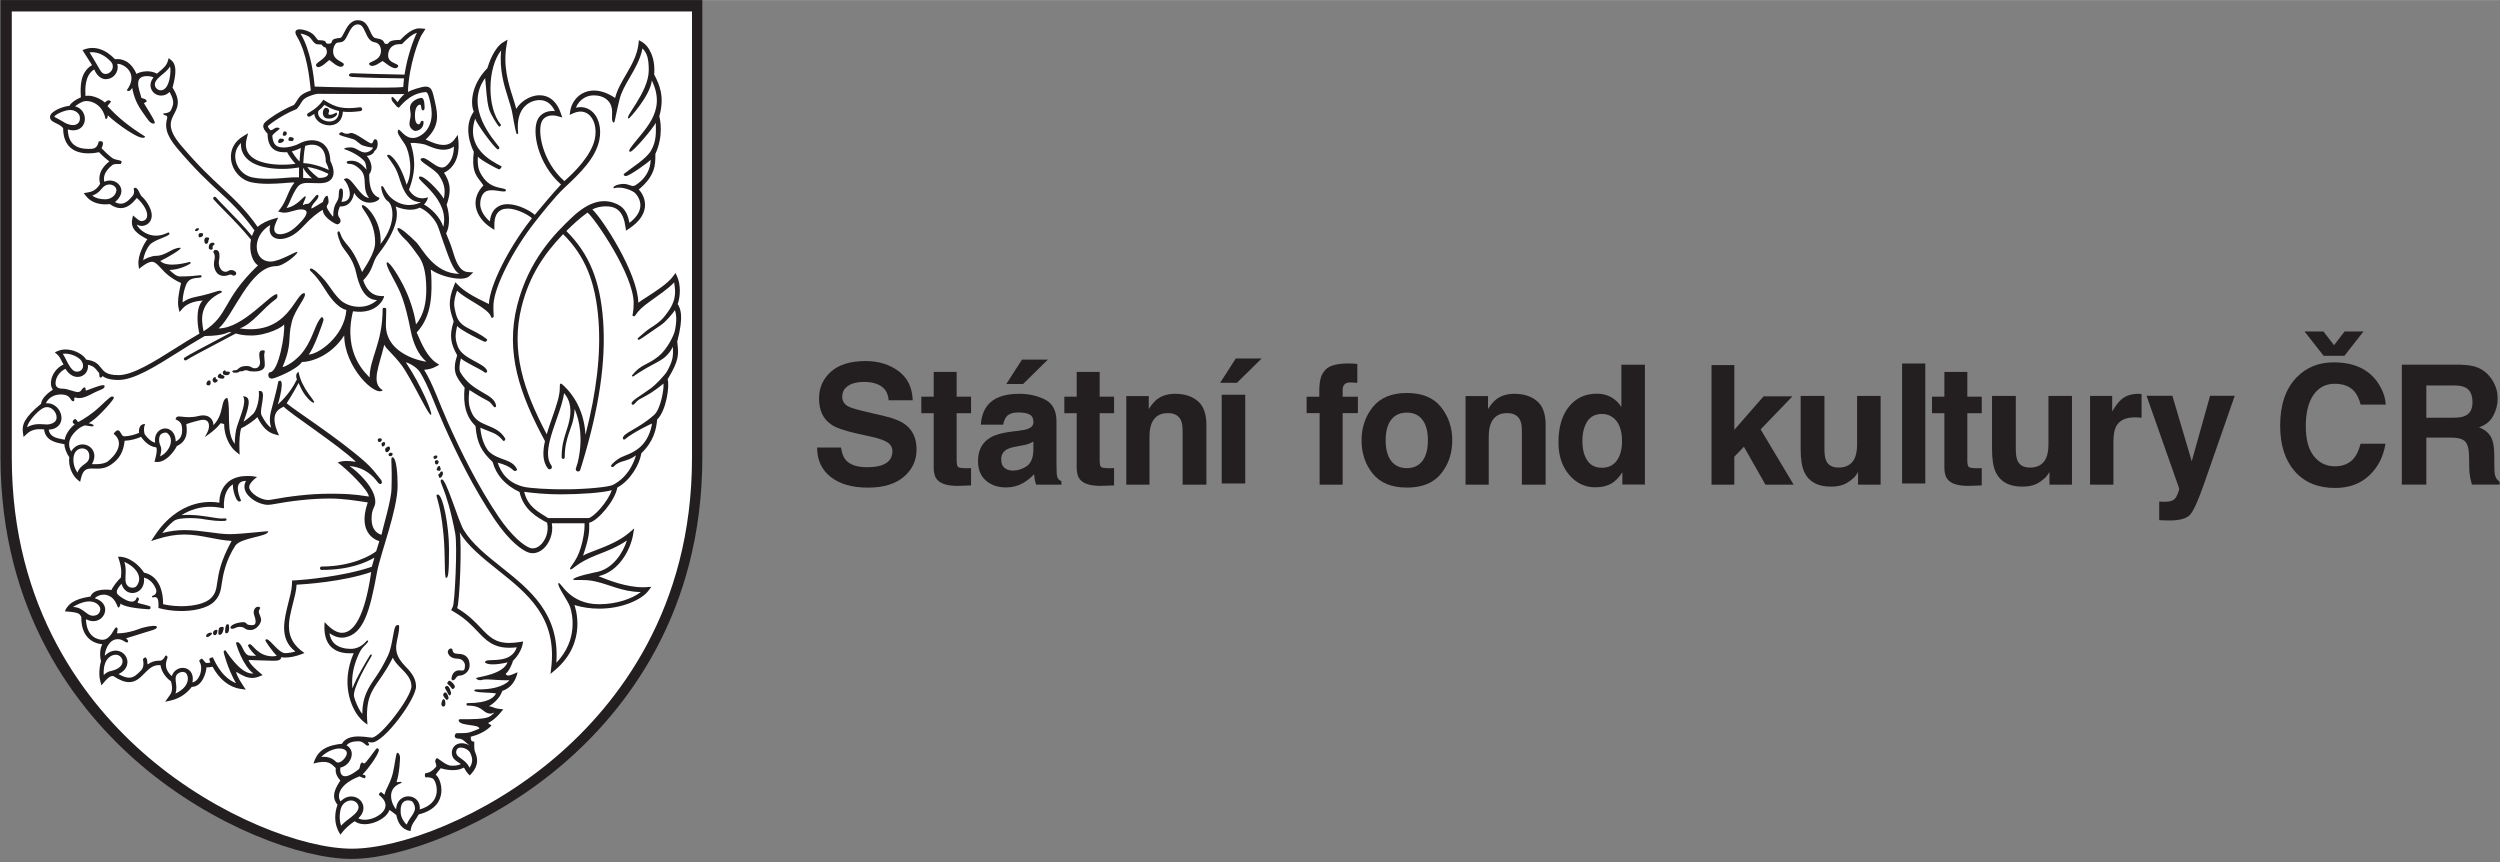 <?xml version="1.0" encoding="UTF-8" standalone="no"?>
<svg xmlns="http://www.w3.org/2000/svg" xmlns:xlink="http://www.w3.org/1999/xlink" xmlns:serif="http://www.serif.com/" width="400" height="138" viewBox="0 0 1667 575" version="1.1" xml:space="preserve" style="fill-rule:evenodd;clip-rule:evenodd;stroke-linejoin:round;stroke-miterlimit:2;">
    <rect x="0" y="0" width="1667" height="575" fill="#808080" stroke="none"/>
    <g id="Vrstva-1" transform="matrix(4.167,0,0,4.167,0,0)">
        <g transform="matrix(0.247,0,0,0.247,134.58,64.184)">
            <path d="M0,30.006C0.503,33.557 1.49,36.212 2.961,37.969C5.653,41.169 10.266,42.768 16.799,42.768C20.711,42.768 23.889,42.346 26.329,41.502C30.96,39.885 33.275,36.88 33.275,32.485C33.275,29.919 32.141,27.932 29.873,26.526C27.604,25.154 24.007,23.942 19.081,22.887L10.666,21.041C2.395,19.214 -3.288,17.227 -6.381,15.082C-11.62,11.496 -14.238,5.889 -14.238,-1.74C-14.238,-8.701 -11.677,-14.484 -6.552,-19.09C-1.427,-23.695 6.101,-25.998 16.03,-25.998C24.322,-25.998 31.396,-23.827 37.25,-19.485C43.104,-15.143 46.174,-8.841 46.459,-0.58L30.85,-0.58C30.562,-5.255 28.471,-8.577 24.578,-10.547C21.982,-11.847 18.758,-12.498 14.901,-12.498C10.612,-12.498 7.188,-11.654 4.629,-9.967C2.07,-8.279 0.791,-5.923 0.791,-2.9C0.791,-0.122 2.053,1.951 4.575,3.322C6.197,4.237 9.639,5.309 14.902,6.539L28.543,9.756C34.522,11.163 39.003,13.044 41.987,15.399C46.62,19.055 48.938,24.346 48.938,31.272C48.938,38.374 46.192,44.271 40.702,48.964C35.212,53.657 27.456,56.004 17.437,56.004C7.202,56.004 -0.847,53.693 -6.71,49.069C-12.573,44.447 -15.504,38.092 -15.504,30.006L0,30.006Z" style="fill:rgb(35,31,32);fill-rule:nonzero;"></path>
        </g>
        <g transform="matrix(0.247,0,0,0.247,147.429,71.184)">
            <path d="M0,-20.549L0,-31.254L8.016,-31.254L8.016,-47.285L22.887,-47.285L22.887,-31.254L32.221,-31.254L32.221,-20.549L22.887,-20.549L22.887,9.826C22.887,12.182 23.185,13.649 23.783,14.229C24.381,14.809 26.209,15.099 29.268,15.099C29.724,15.099 30.208,15.091 30.718,15.073C31.227,15.056 31.728,15.03 32.221,14.994L32.221,26.226L25.102,26.49C18,26.736 13.148,25.506 10.547,22.799C8.859,21.076 8.016,18.422 8.016,14.836L8.016,-20.549L0,-20.549Z" style="fill:rgb(35,31,32);fill-rule:nonzero;"></path>
        </g>
        <g transform="matrix(0.247,0,0,0.247,167.676,77.984)">
            <path d="M0,-82.793L-16.031,-67.025L-26.895,-67.025L-16.77,-82.793L0,-82.793ZM-9.388,-29.742C-10.35,-29.144 -11.321,-28.661 -12.301,-28.292C-13.281,-27.923 -14.626,-27.58 -16.337,-27.264L-19.758,-26.631C-22.965,-26.068 -25.268,-25.382 -26.666,-24.574C-29.033,-23.203 -30.217,-21.076 -30.217,-18.193C-30.217,-15.626 -29.494,-13.772 -28.048,-12.63C-26.603,-11.487 -24.845,-10.916 -22.773,-10.916C-19.489,-10.916 -16.465,-11.865 -13.697,-13.764C-10.931,-15.662 -9.495,-19.125 -9.388,-24.152L-9.388,-29.742ZM-18.577,-36.756C-15.78,-37.107 -13.779,-37.547 -12.574,-38.074C-10.414,-38.988 -9.334,-40.412 -9.334,-42.346C-9.334,-44.701 -10.163,-46.327 -11.82,-47.224C-13.477,-48.12 -15.909,-48.568 -19.116,-48.568C-22.715,-48.568 -25.264,-47.689 -26.76,-45.932C-27.83,-44.63 -28.543,-42.873 -28.898,-40.658L-43.4,-40.658C-43.083,-45.685 -41.671,-49.816 -39.163,-53.051C-35.174,-58.113 -28.324,-60.645 -18.613,-60.645C-12.294,-60.645 -6.68,-59.396 -1.771,-56.9C3.136,-54.404 5.59,-49.693 5.59,-42.768L5.59,-16.4C5.59,-14.572 5.624,-12.357 5.695,-9.756C5.801,-7.787 6.099,-6.451 6.592,-5.748C7.084,-5.044 7.822,-4.464 8.807,-4.008L8.807,-1.793L-7.541,-1.793C-7.998,-2.953 -8.314,-4.043 -8.49,-5.063C-8.667,-6.082 -8.807,-7.242 -8.912,-8.543C-10.998,-6.293 -13.403,-4.377 -16.126,-2.795C-19.379,-0.932 -23.058,0 -27.159,0C-32.393,0 -36.716,-1.486 -40.128,-4.456C-43.54,-7.426 -45.246,-11.636 -45.246,-17.086C-45.246,-24.152 -42.501,-29.268 -37.012,-32.432C-34.001,-34.154 -29.574,-35.385 -23.73,-36.123L-18.577,-36.756Z" style="fill:rgb(35,31,32);fill-rule:nonzero;"></path>
        </g>
        <g transform="matrix(0.247,0,0,0.247,170.314,71.184)">
            <path d="M0,-20.549L0,-31.254L8.016,-31.254L8.016,-47.285L22.887,-47.285L22.887,-31.254L32.221,-31.254L32.221,-20.549L22.887,-20.549L22.887,9.826C22.887,12.182 23.185,13.649 23.783,14.229C24.381,14.809 26.209,15.099 29.268,15.099C29.724,15.099 30.208,15.091 30.718,15.073C31.227,15.056 31.728,15.03 32.221,14.994L32.221,26.226L25.102,26.49C18,26.736 13.148,25.506 10.547,22.799C8.859,21.076 8.016,18.422 8.016,14.836L8.016,-20.549L0,-20.549Z" style="fill:rgb(35,31,32);fill-rule:nonzero;"></path>
        </g>
        <g transform="matrix(0.247,0,0,0.247,191.65,76.387)">
            <path d="M0,-49.518C3.764,-46.407 5.646,-41.247 5.646,-34.04L5.646,4.667L-9.753,4.667L-9.753,-30.296C-9.753,-33.319 -10.154,-35.64 -10.957,-37.257C-12.424,-40.21 -15.215,-41.687 -19.332,-41.687C-24.394,-41.687 -27.865,-39.525 -29.75,-35.201C-30.728,-32.915 -31.216,-29.997 -31.216,-26.447L-31.216,4.667L-46.245,4.667L-46.245,-52.708L-31.69,-52.708L-31.69,-44.324C-29.766,-47.277 -27.944,-49.403 -26.229,-50.705C-23.149,-53.025 -19.245,-54.185 -14.519,-54.185C-8.603,-54.185 -3.764,-52.629 0,-49.518" style="fill:rgb(35,31,32);fill-rule:nonzero;"></path>
        </g>
        <g transform="matrix(0.247,0,0,0.247,-48.923,-54.709)">
            <path d="M989.558,477.179L1004.8,477.179L1004.8,534.659L989.558,534.659L989.558,477.179ZM1015.45,453.66L999.419,469.427L988.556,469.427L998.681,453.66L1015.45,453.66Z" style="fill:rgb(35,31,32);fill-rule:nonzero;"></path>
        </g>
        <g transform="matrix(0.247,0,0,0.247,216.415,77.521)">
            <path d="M0,-78.363C0.772,-78.31 1.827,-78.231 3.164,-78.126L3.164,-65.891C2.32,-65.997 0.904,-66.076 -1.081,-66.129C-3.067,-66.181 -4.438,-65.741 -5.194,-64.81C-5.951,-63.878 -6.328,-62.85 -6.328,-61.725L-6.328,-56.874L3.533,-56.874L3.533,-46.274L-6.328,-46.274L-6.328,0.079L-21.252,0.079L-21.252,-46.274L-29.689,-46.274L-29.689,-56.874L-21.463,-56.874L-21.463,-60.565C-21.463,-66.717 -20.427,-70.954 -18.352,-73.274C-16.172,-76.719 -10.916,-78.442 -2.584,-78.442C-1.635,-78.442 -0.773,-78.416 0,-78.363" style="fill:rgb(35,31,32);fill-rule:nonzero;"></path>
        </g>
        <g transform="matrix(0.247,0,0,0.247,227.619,67.143)">
            <path d="M0,26.698C2.354,23.573 3.533,19.133 3.533,13.375C3.533,7.618 2.354,3.186 0,0.079C-2.355,-3.027 -5.73,-4.581 -10.125,-4.581C-14.521,-4.581 -17.903,-3.027 -20.276,0.079C-22.649,3.186 -23.836,7.618 -23.836,13.375C-23.836,19.133 -22.649,23.573 -20.276,26.698C-17.903,29.823 -14.521,31.384 -10.125,31.384C-5.73,31.384 -2.355,29.823 0,26.698M12.023,35.005C7.172,40.993 -0.193,43.988 -10.072,43.988C-19.952,43.988 -27.316,40.993 -32.168,35.005C-37.02,29.016 -39.445,21.806 -39.445,13.375C-39.445,5.086 -37.02,-2.097 -32.168,-8.174C-27.316,-14.251 -19.952,-17.29 -10.072,-17.29C-0.193,-17.29 7.172,-14.251 12.023,-8.174C16.875,-2.097 19.301,5.086 19.301,13.375C19.301,21.806 16.875,29.016 12.023,35.005" style="fill:rgb(35,31,32);fill-rule:nonzero;"></path>
        </g>
        <g transform="matrix(0.247,0,0,0.247,245.937,76.387)">
            <path d="M0,-49.518C3.764,-46.407 5.646,-41.247 5.646,-34.04L5.646,4.667L-9.753,4.667L-9.753,-30.296C-9.753,-33.319 -10.154,-35.64 -10.957,-37.257C-12.424,-40.21 -15.215,-41.687 -19.332,-41.687C-24.394,-41.687 -27.865,-39.525 -29.75,-35.201C-30.728,-32.915 -31.216,-29.997 -31.216,-26.447L-31.216,4.667L-46.245,4.667L-46.245,-52.708L-31.69,-52.708L-31.69,-44.324C-29.766,-47.277 -27.944,-49.403 -26.229,-50.705C-23.149,-53.025 -19.245,-54.185 -14.519,-54.185C-8.603,-54.185 -3.764,-52.629 0,-49.518" style="fill:rgb(35,31,32);fill-rule:nonzero;"></path>
        </g>
        <g transform="matrix(0.247,0,0,0.247,258.735,62.645)">
            <path d="M0,44.614C2.215,41.45 3.322,37.355 3.322,32.327C3.322,25.296 1.547,20.269 -2.004,17.245C-4.185,15.417 -6.716,14.503 -9.598,14.503C-13.993,14.503 -17.218,16.164 -19.274,19.486C-21.331,22.808 -22.359,26.931 -22.359,31.852C-22.359,37.161 -21.313,41.406 -19.222,44.588C-17.131,47.77 -13.957,49.36 -9.703,49.36C-5.45,49.36 -2.215,47.778 0,44.614M-3.691,3.666C-0.984,5.195 1.213,7.314 2.9,10.02L2.9,-17.402L18.141,-17.402L18.141,60.223L3.533,60.223L3.533,52.26C1.389,55.671 -1.055,58.15 -3.797,59.696C-6.539,61.242 -9.949,62.016 -14.027,62.016C-20.743,62.016 -26.394,59.301 -30.981,53.869C-35.569,48.437 -37.863,41.468 -37.863,32.96C-37.863,23.151 -35.604,15.435 -31.087,9.809C-26.57,4.185 -20.532,1.372 -12.973,1.372C-9.492,1.372 -6.399,2.136 -3.691,3.666" style="fill:rgb(35,31,32);fill-rule:nonzero;"></path>
        </g>
        <g transform="matrix(0.247,0,0,0.247,273.877,77.541)">
            <path d="M0,-77.467L14.766,-77.467L14.766,-35.535L33.722,-57.217L52.411,-57.217L31.809,-35.803L53.209,0L34.918,0L20.991,-24.559L14.766,-18.088L14.766,0L0,0L0,-77.467Z" style="fill:rgb(35,31,32);fill-rule:nonzero;"></path>
        </g>
        <g transform="matrix(0.247,0,0,0.247,291.946,77.854)">
            <path d="M0,-58.746L0,-24.1C0,-20.83 0.385,-18.369 1.154,-16.717C2.519,-13.798 5.194,-12.34 9.183,-12.34C14.289,-12.34 17.788,-14.413 19.678,-18.562C20.656,-20.812 21.146,-23.783 21.146,-27.475L21.146,-58.746L36.387,-58.746L36.387,-1.266L21.779,-1.266L21.779,-9.387C21.64,-9.21 21.288,-8.683 20.728,-7.805C20.167,-6.925 19.501,-6.152 18.729,-5.484C16.381,-3.375 14.11,-1.933 11.92,-1.16C9.728,-0.387 7.16,0 4.216,0C-4.269,0 -9.982,-3.058 -12.928,-9.176C-14.575,-12.551 -15.398,-17.525 -15.398,-24.1L-15.398,-58.746L0,-58.746Z" style="fill:rgb(35,31,32);fill-rule:nonzero;"></path>
        </g>
        <g transform="matrix(-0.247,0,0,0.247,660.371,-53.9)">
            <rect x="1426.26" y="453.659" width="15.029" height="77.73" style="fill:rgb(35,31,32);"></rect>
        </g>
        <g transform="matrix(0.247,0,0,0.247,309.158,71.184)">
            <path d="M0,-20.549L0,-31.254L8.016,-31.254L8.016,-47.285L22.887,-47.285L22.887,-31.254L32.221,-31.254L32.221,-20.549L22.887,-20.549L22.887,9.826C22.887,12.182 23.185,13.649 23.783,14.229C24.381,14.809 26.209,15.099 29.268,15.099C29.724,15.099 30.208,15.091 30.718,15.073C31.227,15.056 31.728,15.03 32.221,14.994L32.221,26.226L25.102,26.49C18,26.736 13.148,25.506 10.547,22.799C8.859,21.076 8.016,18.422 8.016,14.836L8.016,-20.549L0,-20.549Z" style="fill:rgb(35,31,32);fill-rule:nonzero;"></path>
        </g>
        <g transform="matrix(0.247,0,0,0.247,322.568,77.854)">
            <path d="M0,-58.746L0,-24.1C0,-20.83 0.385,-18.369 1.154,-16.717C2.519,-13.798 5.194,-12.34 9.183,-12.34C14.289,-12.34 17.788,-14.413 19.678,-18.562C20.656,-20.812 21.146,-23.783 21.146,-27.475L21.146,-58.746L36.387,-58.746L36.387,-1.266L21.779,-1.266L21.779,-9.387C21.64,-9.21 21.288,-8.683 20.728,-7.805C20.167,-6.925 19.501,-6.152 18.729,-5.484C16.381,-3.375 14.11,-1.933 11.92,-1.16C9.728,-0.387 7.16,0 4.216,0C-4.269,0 -9.982,-3.058 -12.928,-9.176C-14.575,-12.551 -15.398,-17.525 -15.398,-24.1L-15.398,-58.746L0,-58.746Z" style="fill:rgb(35,31,32);fill-rule:nonzero;"></path>
        </g>
        <g transform="matrix(0.247,0,0,0.247,342.374,77.534)">
            <path d="M0,-58.799C0.192,-58.781 0.624,-58.755 1.292,-58.72L1.292,-43.321C0.343,-43.427 -0.501,-43.497 -1.239,-43.532C-1.978,-43.567 -2.576,-43.585 -3.032,-43.585C-9.079,-43.585 -13.14,-41.616 -15.214,-37.679C-16.374,-35.464 -16.954,-32.053 -16.954,-27.448L-16.954,0.026L-32.089,0.026L-32.089,-57.454L-17.745,-57.454L-17.745,-47.435C-15.425,-51.266 -13.403,-53.885 -11.681,-55.292C-8.868,-57.647 -5.213,-58.825 -0.712,-58.825C-0.431,-58.825 -0.193,-58.816 0,-58.799" style="fill:rgb(35,31,32);fill-rule:nonzero;"></path>
        </g>
        <g transform="matrix(0.247,0,0,0.247,345.518,66.349)">
            <path d="M0,56.268L1.898,56.373C3.375,56.443 4.78,56.391 6.117,56.215C7.453,56.039 8.577,55.635 9.492,55.002C10.37,54.404 11.188,53.157 11.944,51.258C12.7,49.36 13.025,48.2 12.921,47.778L-8.2,-12.234L8.517,-12.234L21.067,30.164L32.933,-12.234L48.911,-12.234L29.205,44.297C25.396,55.195 22.384,61.954 20.167,64.574C17.949,67.192 13.515,68.502 6.863,68.502C5.525,68.502 4.452,68.493 3.643,68.476C2.833,68.458 1.618,68.397 0,68.291L0,56.268Z" style="fill:rgb(35,31,32);fill-rule:nonzero;"></path>
        </g>
        <g transform="matrix(0.247,0,0,0.247,371.824,74.175)">
            <path d="M0,-69.873L-12.393,-85.641L-0.158,-85.641L6.75,-76.728L13.605,-85.641L25.84,-85.641L13.5,-69.873L0,-69.873ZM-17.36,-56.004C-11.1,-62.402 -3.135,-65.602 6.534,-65.602C19.473,-65.602 28.933,-61.312 34.915,-52.734C38.219,-47.917 39.992,-43.084 40.236,-38.232L23.994,-38.232C22.961,-41.958 21.635,-44.771 20.016,-46.67C17.123,-50.045 12.835,-51.732 7.153,-51.732C1.366,-51.732 -3.198,-49.35 -6.538,-44.587C-9.879,-39.823 -11.549,-33.081 -11.549,-24.363C-11.549,-15.644 -9.786,-9.114 -6.262,-4.772C-2.736,-0.43 1.743,1.74 7.176,1.74C12.747,1.74 16.994,-0.123 19.918,-3.85C21.534,-5.853 22.875,-8.859 23.941,-12.867L40.078,-12.867C38.687,-4.394 35.13,2.497 29.409,7.805C23.687,13.114 16.358,15.768 7.42,15.768C-3.641,15.768 -12.336,12.182 -18.665,5.01C-24.995,-2.197 -28.16,-12.076 -28.16,-24.627C-28.16,-38.197 -24.561,-48.656 -17.36,-56.004" style="fill:rgb(35,31,32);fill-rule:nonzero;"></path>
        </g>
        <g transform="matrix(0.247,0,0,0.247,388.26,74.201)">
            <path d="M0,-50.73L0,-29.847L17.479,-29.847C20.952,-29.847 23.556,-30.269 25.293,-31.113C28.364,-32.589 29.9,-35.507 29.9,-39.867C29.9,-44.577 28.414,-47.741 25.442,-49.359C23.773,-50.272 21.27,-50.73 17.931,-50.73L0,-50.73ZM33.57,-62.226C36.433,-60.995 38.858,-59.185 40.847,-56.794C42.492,-54.825 43.795,-52.646 44.755,-50.255C45.715,-47.864 46.195,-45.14 46.195,-42.082C46.195,-38.39 45.264,-34.76 43.4,-31.192C41.536,-27.623 38.461,-25.101 34.172,-23.625C37.758,-22.183 40.297,-20.135 41.792,-17.481C43.286,-14.826 44.033,-10.774 44.033,-5.326L44.033,-0.105C44.033,3.446 44.176,5.854 44.462,7.12C44.891,9.124 45.89,10.6 47.461,11.549L47.461,13.5L29.531,13.5C29.038,11.778 28.687,10.389 28.477,9.334C28.055,7.155 27.825,4.923 27.791,2.637L27.686,-4.587C27.619,-9.544 26.763,-12.849 25.116,-14.501C23.47,-16.153 20.385,-16.98 15.863,-16.98L0,-16.98L0,13.5L-15.873,13.5L-15.873,-64.23L21.307,-64.23C26.619,-64.125 30.708,-63.456 33.57,-62.226" style="fill:rgb(35,31,32);fill-rule:nonzero;"></path>
        </g>
        <g transform="matrix(0.247,0,0,0.247,56.233,0)">
            <path d="M0,556.393C-32.331,556.393 -89.588,535.465 -136.469,495.465C-177.923,460.099 -227.338,396.789 -227.338,296.031L-227.338,0L227.339,0L227.339,296.031C227.339,396.789 177.925,460.098 136.471,495.465C89.589,535.465 32.331,556.393 0,556.393" style="fill:rgb(35,31,32);fill-rule:nonzero;"></path>
        </g>
        <g transform="matrix(0.247,0,0,0.247,110.734,64.401)">
            <path d="M0,35.669L0,-253.362L-440.677,-253.362L-440.677,35.669C-440.677,133.759 -392.598,195.368 -352.265,229.778C-306.672,268.679 -251.387,289.031 -220.339,289.031C-189.29,289.031 -134.004,268.679 -88.411,229.779C-48.078,195.367 0,133.758 0,35.669M-9.278,-63.824C-7.616,-60.973 -5.105,-56.668 -9.561,-39.447L-9.561,-39.445L-9.428,-38.193C-8.662,-31.022 -8.278,-27.423 -15.798,-15.068C-14.378,-11.373 -16.545,5.242 -22.6,11.009L-22.6,11.01C-23.095,17.073 -24.703,25.035 -32.805,32.836L-32.806,32.838C-33.971,40.119 -39.831,50.392 -48.396,55.09C-49.785,63.559 -61.206,76.867 -66.607,77.834L-66.606,77.834L-66.594,79.288C-66.531,83.272 -66.472,87.041 -70.576,99.165C-68.645,98.074 -65.79,96.983 -62.486,95.72C-55.961,93.229 -47.028,89.818 -40.646,84.283L-37.482,81.54L-38.185,85.668C-39.735,94.792 -46.979,109.465 -60.586,112.487L-60.585,112.488L-59.999,112.724C-54.38,114.979 -42.699,119.666 -31.833,119.666C-31.072,119.666 -30.317,119.641 -29.594,119.594L-26.329,119.383L-28.3,121.995C-32.521,127.59 -45.101,133.536 -60.096,133.536C-65.59,133.536 -70.999,132.749 -76.176,131.196L-76.177,131.196L-76.176,131.198C-76.085,131.426 -67.053,155.03 -88.772,173.357L-91.695,175.823L-91.229,172.028C-87.204,139.227 -106.713,123.694 -125.579,108.674C-135.006,101.167 -145.771,92.56 -150.504,83.999C-149.03,90.718 -150.479,129.575 -152.144,133.181L-152.144,133.182C-144.842,137.551 -140.567,142.053 -136.797,146.025C-131.438,151.67 -127.574,155.742 -118.319,155.742C-114.646,155.742 -109.447,154.814 -109.447,154.814C-109.447,154.814 -109.714,161.245 -115.991,167.329C-116.262,168.898 -118.603,174.218 -120.68,175.701C-120.529,176.195 -120.265,176.524 -119.874,176.705C-118.99,177.113 -117.41,176.596 -115.951,175.976L-113.014,174.725C-113.014,174.725 -114.306,183.978 -122.89,186.813C-124.597,191.988 -129.487,195.692 -131.59,196.677C-130.724,196.782 -129.975,197.056 -129.107,197.373C-128.005,197.776 -126.762,198.23 -125.013,198.426L-122.323,198.728C-122.323,198.728 -126.467,204.785 -131.998,207.581L-132.018,207.589L-132.012,207.616C-131.919,208.024 -129.885,209.161 -129.885,209.161C-129.885,209.161 -133.723,214.139 -143.355,216.519L-143.355,216.52C-143.355,219.188 -142.651,219.364 -142.186,219.481L-141.035,219.769C-141.035,219.769 -141.347,224.554 -140.521,226.439C-138.911,230.126 -137.934,234.877 -142.903,240.401L-143.954,241.569C-143.954,241.569 -145.997,239.962 -147.556,236.788C-147.654,236.588 -148.167,236.539 -148.32,236.646C-149.362,237.377 -151.667,238.159 -154.998,238.159C-157.421,238.159 -160.036,237.746 -162.771,236.929L-162.773,236.929C-162.773,236.929 -165.639,240.257 -166.034,241.181L-166.032,241.182C-164.435,241.98 -161.789,247.166 -162.437,252.903C-162.987,257.767 -165.978,264.13 -177.089,266.834C-177.819,268.294 -178.714,269.574 -179.502,270.703C-182.479,274.659 -182.271,277.568 -182.271,277.568C-182.271,277.568 -189.679,277.464 -191.546,267.26L-191.547,267.258C-194.348,265.017 -195.364,264.286 -196.081,264.001L-196.081,264C-196.933,267.117 -201.05,270.47 -206.095,272.153C-210.998,273.789 -215.714,273.441 -218.562,271.228L-218.562,271.229C-225.282,275.764 -227.704,279.96 -227.704,279.96C-227.704,279.96 -233.871,272.363 -229.672,260.599L-229.672,260.598C-232.624,256.76 -233.269,252.956 -227.83,244.866L-227.829,244.865C-230.666,241.582 -231.066,239.417 -230.806,236.788C-233.843,234.01 -235.516,231.204 -245.264,233.86C-242.971,226.668 -238.816,222.322 -226.766,221.054C-225.04,217.905 -221.427,216.309 -216.023,216.309C-213.562,216.309 -211.255,216.623 -209.569,216.854C-208.705,216.971 -207.827,217.086 -207.42,217.086C-201.905,217.086 -181.766,190.939 -181.766,183.779C-181.766,178.982 -185.151,175.547 -188.425,172.225C-190.692,169.923 -192.834,167.748 -193.812,165.212L-193.812,165.211L-193.812,165.212C-196.788,171.252 -199.747,175.55 -202.357,179.343C-207.577,186.92 -211.732,192.199 -210.246,208.616C-210.937,208.186 -214.228,206.173 -217.293,201.615C-219.998,197.592 -227.999,182.687 -219.185,162.377C-221.541,162.377 -240.021,164.816 -237.995,142.24C-235.911,144.52 -231.462,149.181 -226.763,149.181C-226.221,149.181 -225.675,149.126 -225.14,149.02C-217.239,147.439 -211.259,133.876 -207.846,109.795C-226.298,116.173 -251.343,117.762 -256.176,118.015C-256.333,122.129 -257.622,126.325 -258.596,130.382C-261.125,140.921 -265.129,152.854 -251.06,162.279C-251.493,162.463 -253.29,163.137 -253.29,163.137C-256.562,164.398 -260.593,165.213 -263.56,165.213C-264.552,165.213 -265.357,165.117 -265.955,164.928L-265.956,164.931C-266.565,167.067 -268.062,167.28 -271.59,167.28C-273.656,167.28 -276.705,167.176 -281.275,166.999L-287.215,166.772C-287.214,167.585 -285.707,170.223 -280.065,174.965L-278.16,176.568L-280.467,177.503C-281.96,178.109 -283.469,178.416 -284.952,178.416C-288.565,178.416 -291.475,176.689 -294.288,175.019L-295.294,174.426C-295.354,175.417 -294.242,178.244 -290.932,183.204L-289.082,185.977L-292.384,185.524C-299.676,184.522 -306.146,179.422 -310.601,171.165C-312.197,171.455 -313.458,171.59 -314.569,171.59C-314.569,174.157 -317.048,184.205 -324.065,184.205C-327.454,188.677 -332.237,191.801 -337.532,192.998L-341.324,193.856L-339.09,190.673C-338.976,190.51 -338.847,190.336 -338.708,190.15C-337.476,188.502 -335.943,186.453 -337.53,180.591L-337.531,180.59C-339.841,179.115 -343.731,174.982 -344.333,170.175L-344.334,170.173C-344.718,170.126 -345.102,170.103 -345.473,170.103C-349.484,170.103 -352.17,172.844 -354.767,175.497C-357.479,178.264 -360.283,181.127 -364.667,181.128C-367.553,181.128 -370.868,179.863 -374.801,177.262C-375.027,177.19 -375.246,177.156 -375.475,177.156C-377.465,177.156 -379.692,179.792 -380.762,181.058L-382.603,183.236L-383.355,180.485C-384.094,177.781 -384.359,172.945 -382.884,167.481C-383.708,164.35 -383.763,159.762 -382.034,156.567C-383.459,156.508 -395.949,155.511 -395.64,138.852L-395.64,138.85C-396.92,136.81 -396.722,135.931 -406.275,135.261C-403.582,128.306 -395.811,126.667 -389.688,125.67C-387.594,119.944 -377.375,121.303 -376.082,121.418L-376.081,121.417C-375.34,119.491 -372.02,115.236 -369.987,113.34L-369.987,113.338C-370.133,112.205 -368.602,108.605 -371.888,99.873C-364.464,99.591 -358.068,105.499 -354.963,110.22L-354.962,110.221C-352.07,110.747 -342.632,113.771 -342.632,130.629L-342.63,130.631C-341.909,130.812 -336.964,131.944 -330.977,131.944C-321.61,131.944 -314.726,129.793 -311.592,126.66C-308.613,123.681 -308.193,120.812 -307.558,116.465C-306.729,110.802 -305.597,103.049 -298.27,89.669L-298.27,89.668C-303.457,89.302 -308.017,88.414 -312.427,87.555C-317.868,86.496 -322.981,85.5 -328.834,85.5C-334.466,85.5 -340.204,86.462 -346.375,88.443L-350.401,89.736L-348.089,86.195C-339.042,72.34 -325.932,64.396 -312.121,64.396C-310.161,64.396 -308.171,64.554 -306.208,64.868L-306.207,64.868C-306.283,59.319 -304.11,54.398 -300.302,51.292C-293.172,45.478 -281.731,48.225 -281.731,48.225C-281.731,48.225 -287.637,52.237 -286.786,55.428C-285.773,59.226 -279.121,63.143 -274.557,63.143C-274.063,63.143 -273.602,63.103 -273.184,63.025C-260.697,60.713 -247.411,59.065 -234.762,59.065C-225.665,59.065 -219.896,59.198 -209.337,60.899C-209.691,56.789 -222.73,43.891 -229.532,38.804C-225.849,37.513 -222.306,37.655 -217.714,38.421C-228.896,27.592 -259.978,7.494 -264.537,2.648C-266.101,3.752 -275.03,5.709 -267.52,21.312C-270.437,20.534 -270.452,20.539 -270.452,20.539C-274.882,19.371 -278.614,15.64 -281.546,9.451C-283.446,11.486 -289.032,15.336 -292.033,16.679L-292.034,16.68C-293.053,19.286 -293.385,25.599 -293.186,30.489L-293.053,33.758L-295.616,31.726C-298.62,29.345 -303.089,22.694 -303.089,14.128C-303.525,13.619 -305.459,13.422 -305.459,13.422C-305.459,13.422 -307.572,16.962 -315.657,22.37C-314.999,20.846 -311.767,16.962 -313.313,13.065C-314.049,11.369 -315.915,10.815 -318.68,11.435C-323.12,12.438 -326.925,13.713 -327.609,13.986L-327.609,13.987C-327.609,14.19 -327.54,14.731 -327.518,14.911C-326.947,19.469 -327.134,25.094 -333.704,28.16L-333.704,28.161C-335.835,32.319 -340.934,38.508 -346.238,38.508L-348.262,38.445C-348.262,38.445 -345.812,30.511 -347.167,29.009L-347.168,29.009C-350.543,28.751 -354.107,26.271 -356.947,22.206L-356.948,22.206C-359.948,23.628 -364.12,24.63 -367.577,24.758L-367.578,24.758C-368.326,32.091 -371.081,36.797 -376.79,40.49C-379.993,42.563 -382.997,42.829 -385.257,42.829C-385.908,42.829 -388.099,42.753 -388.548,42.753C-392.045,42.753 -394.442,43.191 -395.844,49.048L-396.405,51.392L-398.26,49.854C-398.7,49.488 -399.142,49.043 -399.572,48.53C-401.869,45.797 -404.091,40.907 -403.436,35.388L-403.435,35.387L-403.437,35.386C-404.96,33.447 -406.699,29.207 -406.553,27.026L-406.554,27.024C-406.861,26.898 -407.448,26.794 -408.191,26.663C-411.715,26.036 -419.035,24.734 -419.735,17.388L-419.735,17.387L-420.427,17.342C-421.033,17.299 -421.775,17.248 -422.582,17.248C-426.031,17.248 -428.769,18.255 -430.951,20.326L-433.046,22.315L-433.468,19.457C-434.216,14.388 -432.534,9.711 -421.719,0.805L-421.718,0.803C-421.426,-2.707 -417.395,-6.143 -414.066,-8.408C-415.323,-10.008 -415.673,-12.47 -415.025,-15.164C-414.255,-18.369 -411.773,-22.56 -407.12,-24.706L-407.12,-24.707C-407.784,-25.607 -408.211,-26.494 -408.624,-27.352C-409.238,-28.624 -409.814,-29.822 -411.095,-30.983L-412.814,-32.543L-410.686,-33.469C-408.337,-34.492 -405.377,-34.666 -402.36,-34.007C-397.438,-32.93 -393.686,-30.082 -392.523,-27.825L-392.522,-27.825C-386.431,-27.021 -384.648,-24.745 -382.923,-22.543C-380.997,-20.084 -379.177,-17.761 -371.546,-17.761C-362.296,-17.761 -348.796,-26.266 -334.503,-35.271C-329.428,-38.469 -324.18,-41.775 -319.104,-44.691L-319.104,-44.693C-320.286,-48.76 -321.977,-61.386 -316.979,-66.092C-320.38,-65.874 -326.603,-64.905 -330.079,-60.874L-332.029,-58.614L-332.679,-61.528C-333.678,-66.011 -331.844,-73.861 -331.154,-76.816L-331.01,-77.431C-338.117,-80.558 -341.707,-84.478 -344.328,-87.34C-346.709,-89.94 -348.153,-91.177 -349.926,-91.177C-351.491,-91.177 -353.54,-90.2 -356.189,-88.19L-358.271,-86.61L-358.585,-89.204C-359.309,-95.193 -354.708,-103.595 -352.836,-105.778L-352.837,-105.778C-358.764,-108.877 -363.976,-112.2 -362.663,-118.744L-362.167,-121.214L-359.855,-119.282C-358.946,-118.51 -357.81,-117.543 -356.464,-117.543C-355.8,-117.543 -355.124,-117.774 -354.396,-118.25C-353.592,-118.776 -353.094,-119.722 -352.994,-120.912C-352.726,-124.108 -355.21,-128.464 -359.64,-132.565L-359.64,-132.566L-359.641,-132.565C-359.797,-132.396 -359.991,-132.163 -360.223,-131.885C-362.531,-129.122 -365.739,-125.951 -370.112,-125.951C-372.402,-125.951 -374.792,-126.84 -377.215,-128.597L-377.217,-128.597C-377.221,-128.596 -378.344,-128.4 -380.057,-128.4C-383.169,-128.4 -388.926,-129.085 -392.515,-133.678L-394.069,-135.668L-391.579,-136.082C-388.974,-136.515 -386.2,-137.301 -383.451,-141.636L-383.451,-141.637C-384.013,-143.885 -385.508,-149.858 -377.499,-156.235C-379.696,-157.884 -382.56,-160.442 -384.159,-162.187L-384.161,-162.187C-385.431,-161.909 -388.01,-161.443 -391.001,-161.443C-395.719,-161.443 -399.514,-162.572 -402.28,-164.799C-405.68,-167.536 -407.404,-171.903 -407.404,-177.777C-408.623,-179.302 -410.316,-180.12 -411.953,-180.911C-414.076,-181.938 -415.908,-182.824 -415.908,-185.006C-415.908,-188.877 -407.038,-191.966 -403.294,-192.235C-402.465,-194.026 -399.386,-196.318 -395.924,-197.762C-396.268,-204.141 -396.744,-213.84 -388.695,-218.597C-389.137,-219.279 -394.341,-227.385 -394.876,-228.308C-386.971,-231.807 -379.54,-228.441 -373.814,-222.423C-369.509,-223.02 -363.514,-221.305 -359.924,-212.927L-359.924,-212.926L-359.923,-212.927C-358.88,-213.554 -356.244,-214.617 -352.988,-214.617C-350.701,-214.617 -348.552,-214.096 -346.601,-213.069C-346.199,-213.504 -345.673,-213.931 -345.065,-214.425L-344.931,-214.535C-343.062,-216.058 -340.511,-218.137 -339.664,-220.98L-339.018,-223.152L-337.271,-221.709C-334.074,-219.069 -333.854,-213.772 -336.537,-203.999L-336.538,-203.998C-331.053,-195.472 -333.285,-191.192 -335.443,-187.054C-337.866,-182.407 -340.37,-177.602 -331.152,-166.723C-319.455,-152.918 -311.464,-145.558 -304.414,-139.065C-296.851,-132.099 -288.835,-124.544 -281.403,-113.786C-278.801,-116.125 -274.719,-118.024 -271.171,-118.986L-268.083,-119.821L-269.415,-116.913C-270.898,-113.675 -271.048,-111.378 -269.859,-110.088C-269.058,-109.219 -267.788,-109.037 -266.864,-109.037C-265.311,-109.037 -263.428,-109.528 -261.419,-110.454C-259.075,-111.537 -256.339,-113.808 -253.057,-117.4C-250.761,-119.913 -246.685,-125.112 -253.306,-125.112C-254.996,-125.112 -256.818,-124.589 -258.583,-124.085C-260.528,-123.528 -262.363,-123.003 -264.143,-123.003C-264.756,-123.003 -265.339,-123.069 -265.876,-123.198L-268.133,-123.742L-266.709,-125.576C-264.679,-128.19 -263.452,-131.068 -262.266,-133.85C-260.976,-136.877 -259.762,-139.727 -257.593,-142.487C-257.642,-142.516 -257.77,-142.595 -258.464,-142.595C-259.263,-142.595 -260.543,-142.492 -262.554,-142.323L-264.675,-142.149C-267.093,-141.957 -270.734,-141.702 -274.461,-141.702C-278.778,-141.702 -282.393,-142.028 -285.514,-142.7C-292.522,-144.206 -298.054,-150.586 -298.665,-157.87C-299.177,-163.975 -296.356,-169.199 -290.724,-172.579L-287.585,-174.462L-288.499,-170.918C-289.535,-166.906 -289.009,-163.526 -286.936,-160.871C-282.324,-154.964 -271.457,-154.082 -265.389,-154.082C-261.104,-154.082 -258.015,-154.497 -256.885,-154.675L-256.883,-154.675L-256.884,-154.676C-258.449,-156.098 -261.832,-160.991 -262.244,-162.109L-262.305,-162.186L-262.897,-162.171C-263.225,-162.159 -263.635,-162.145 -264.093,-162.145C-267.478,-162.145 -270.005,-162.996 -271.82,-164.747C-273.9,-166.753 -274.955,-169.922 -274.955,-174.164C-277,-176.264 -277.896,-177.891 -277.777,-179.282C-277.624,-181.07 -275.894,-182.328 -273.5,-184.068L-273.182,-184.299C-268.841,-187.459 -262.688,-190.877 -257.877,-192.801C-257,-193.831 -256.439,-194.753 -255.897,-195.645C-254.267,-198.341 -252.967,-200.088 -246.963,-202.156C-247.017,-202.496 -247.08,-203.099 -247.165,-203.922L-247.185,-204.103C-247.821,-210.258 -249.515,-226.601 -255.963,-237.164C-256.993,-238.85 -257.219,-240.104 -256.633,-240.889C-256.088,-241.672 -254.982,-241.767 -254.205,-241.767C-253.441,-241.767 -250.687,-241.626 -247.218,-239.8C-245.334,-238.809 -244.249,-237.309 -243.457,-236.214C-242.739,-235.221 -242.354,-234.755 -241.889,-234.755C-238.969,-234.755 -238.11,-234.354 -237.718,-234.053L-237.371,-233.786L-237.222,-233.374C-237.034,-232.859 -236.898,-232.487 -235.54,-232.487C-233.728,-232.487 -233.626,-232.944 -233.417,-233.676C-232.851,-235.662 -231.235,-235.86 -227.687,-236.256C-227.125,-236.319 -226.144,-238.11 -225.292,-239.791C-223.601,-243.127 -221.284,-247.695 -216.435,-247.695C-211.706,-247.695 -210.03,-243.943 -208.551,-240.634C-207.386,-238.024 -206.501,-236.297 -204.868,-236.058C-201.062,-235.5 -199.982,-234.596 -199.476,-233.317C-199.255,-232.758 -199.079,-232.317 -197.782,-232.317C-197.126,-232.317 -196.913,-232.597 -196.644,-232.952C-195.92,-233.907 -194.672,-234.925 -188.995,-234.925L-188.993,-234.925L-188.776,-235.143C-186.423,-237.502 -181.526,-242.407 -176.749,-242.407C-176.069,-242.407 -175.496,-242.383 -175.045,-242.335L-172.661,-242.081L-173.933,-240.048C-174.11,-239.762 -174.329,-239.437 -174.523,-239.145L-175.114,-238.255C-176.76,-235.713 -183.442,-218.956 -184.032,-201.234C-181.714,-202.553 -174.969,-204.692 -172.585,-204.692C-171.651,-204.692 -170.896,-204.525 -170.28,-204.183C-168.418,-203.146 -167.812,-200.467 -166.808,-196.03L-166.459,-194.499C-164.466,-185.858 -163.648,-178.595 -172.554,-170.407L-171.513,-169.94C-168.851,-168.73 -164.837,-166.905 -161.053,-166.905C-159.672,-166.905 -158.409,-167.152 -157.298,-167.64C-156.028,-168.198 -154.931,-169.089 -154.039,-170.29L-151.713,-173.416L-151.342,-169.537C-150.896,-164.863 -150.788,-153.741 -160.646,-148.865C-157.582,-143.988 -155.129,-138.745 -158.946,-128.173C-156.612,-120.495 -157.138,-113.432 -159.301,-109.603C-158.157,-106.628 -156.487,-103.068 -155.263,-98.994C-153.271,-92.38 -151.021,-84.896 -145.126,-84.532L-141.694,-84.32L-144.183,-81.949C-144.497,-81.65 -144.869,-81.394 -145.319,-81.168C-146.547,-80.551 -148.21,-80.239 -150.262,-80.239C-156.276,-80.239 -164.898,-82.928 -169.222,-86.147C-169.206,-84.989 -168.948,-83.646 -168.901,-82.282C-168.53,-71.983 -167.973,-56.418 -178.364,-45.399L-177.607,-43.676C-175.323,-38.41 -171.503,-29.609 -165.823,-25.857L-163.726,-24.47L-165.942,-23.283C-168.886,-21.708 -171.062,-21.48 -172.98,-21.279L-173.553,-21.219C-167.95,-12.297 -164.138,-0.547 -158.081,13.057C-149.656,31.986 -138.688,54.147 -125.354,73.938C-116.897,86.492 -108.811,92.902 -104.876,94.204C-102.718,94.922 -100.263,94.201 -98.133,92.251C-95.104,89.476 -92.487,83.782 -93.893,77.835L-93.893,77.834C-100.321,74.352 -109.126,69.583 -111.75,57.923L-111.751,57.923C-120.916,53.646 -126.781,47.113 -129.184,38.507L-129.185,38.505C-135.979,31.979 -139.37,26.836 -140.239,15.262L-140.239,15.261C-146.319,9.18 -148.437,1.72 -147.325,-9.683L-147.325,-9.684C-152.831,-16.565 -155.595,-20.021 -152.144,-30.658C-156.104,-37.732 -157.543,-43.05 -154.411,-52.486L-154.411,-52.487C-154.638,-53.262 -154.879,-54.017 -155.116,-54.765C-156.866,-60.236 -158.493,-65.331 -154.161,-75.813L-153.284,-77.933L-151.692,-76.28C-147.955,-72.393 -142.131,-68.784 -131.593,-63.824C-131.065,-75.659 -119.265,-99.377 -104.567,-118.309L-104.579,-118.318C-104.406,-118.543 -104.172,-118.839 -103.899,-119.177C-103.848,-119.246 -103.796,-119.317 -103.743,-119.385C-105.032,-120.896 -112.863,-125.646 -119.426,-125.646C-120.862,-125.646 -122.136,-125.413 -123.214,-124.953C-126.547,-123.531 -128.126,-120.159 -128.042,-114.644L-127.999,-111.849L-130.352,-113.358C-135.557,-116.697 -139.18,-121.719 -140.044,-126.79C-140.878,-131.699 -139.181,-136.49 -135.136,-140.644C-135.88,-141.801 -136.647,-142.807 -137.328,-143.695C-140.355,-147.662 -142.747,-150.792 -141.373,-162.471L-141.374,-162.475C-143.157,-166.039 -148.432,-178.464 -141.373,-188.55L-141.372,-188.55C-143.345,-192.495 -143.871,-205.036 -132.585,-216.613C-131.667,-219.671 -128.217,-229.916 -122.321,-233.422L-119.499,-235.1L-120.078,-231.868C-122.536,-218.152 -118.99,-206.939 -116.141,-197.93C-115.29,-195.242 -114.487,-192.702 -113.876,-190.25C-111.296,-194.636 -105.267,-199.076 -98.735,-199.076C-98.039,-199.076 -97.344,-199.024 -96.67,-198.921C-91.295,-198.104 -87.255,-194.119 -84.988,-187.396L-84.061,-184.646L-86.841,-185.48C-88.005,-185.829 -89.181,-186.006 -90.336,-186.006C-92.074,-186.006 -95.253,-185.572 -97.01,-182.667C-100.637,-176.673 -97.085,-156.002 -82.694,-143.479C-76.326,-149.025 -65.3,-159.924 -62.993,-170.621C-61.511,-177.5 -63.298,-184.083 -67.439,-187C-70.043,-188.832 -73.293,-188.986 -76.786,-187.461L-79.287,-186.369L-78.868,-189.066C-78.161,-193.616 -75.24,-197.861 -71.246,-200.145C-68.935,-201.465 -66.355,-202.134 -63.582,-202.134C-59.22,-202.134 -54.589,-200.521 -49.813,-197.337L-49.812,-197.336L-49.812,-197.337C-48.501,-202.585 -45.741,-207.332 -42.819,-212.359C-39.206,-218.576 -35.473,-225 -34.653,-232.5L-34.406,-234.757L-32.427,-233.644C-27.764,-231.024 -23.548,-222.945 -24.514,-212.573L-24.046,-211.635C-21.421,-206.401 -17.452,-198.49 -21.184,-185.431C-20.651,-183.437 -18.285,-172.913 -23.735,-161.053L-23.732,-161.053L-23.732,-160.575C-23.728,-154.185 -23.72,-146.942 -34.506,-138.021C-32.717,-136.266 -29.863,-131.869 -30.51,-126.514C-31.12,-121.446 -34.57,-116.79 -40.766,-112.678L-42.736,-111.37L-43.079,-113.71C-43.741,-118.211 -44.982,-123.149 -49.194,-125.645C-52.77,-127.765 -59.881,-127.591 -64.558,-125.111C-57.98,-119.045 -35.063,-83.673 -34.79,-64.675C-33.34,-65.763 -31.311,-67.07 -28.963,-68.583C-22.995,-72.429 -15.585,-77.205 -12.206,-81.864L-10.688,-83.954L-9.625,-81.601C-7.135,-76.097 -7.587,-68.334 -9.278,-63.824M-85.646,-9.405C-85.646,-9.975 -85.762,-11.982 -85.251,-12.235C-84.739,-12.488 -83.86,-11.645 -82.926,-10.761C-76.633,-4.809 -69.824,5.582 -69.026,20.943C-61.774,-7.249 -59,-31.573 -60.557,-52.949C-62.391,-78.151 -69.279,-95.009 -83.496,-109.096C-95.534,-96.601 -105.241,-82.482 -110.331,-62.329C-117.59,-33.581 -109.272,-8.185 -94.125,20.543C-93.11,17.042 -91.854,13.45 -90.604,9.89C-88.055,2.631 -85.646,-4.225 -85.646,-9.405M-251.819,-155.128C-249.604,-154.96 -243.741,-154.6 -235.332,-150.683C-235.582,-152.103 -236.174,-153.764 -237.114,-155.592L-237.273,-155.906L-237.28,-156.259C-237.341,-161.016 -238.773,-164.256 -241.545,-165.892C-244.216,-167.468 -247.759,-167.253 -250.61,-166.297C-250.862,-165.077 -251.534,-161.443 -251.819,-155.128M-316.979,-66.093L-316.979,-66.092L-316.979,-66.093Z" style="fill:white;fill-rule:nonzero;"></path>
        </g>
        <g transform="matrix(0.247,0,0,0.247,108.003,86.105)">
            <path d="M0,-134.561C1.531,-142.158 0.666,-145.418 -0.014,-147.742C-1.021,-146.07 -5.839,-140.173 -9.184,-137.991C-13.306,-135.301 -22.449,-128.552 -23.471,-128.466C-23.725,-128.445 -24.396,-129.311 -24.038,-129.6C-21.26,-131.84 -18.495,-134.518 -16.156,-135.978C-8.446,-140.797 -7.065,-143.204 -4.479,-146.75C2.177,-155.869 -0.319,-162.55 -0.495,-165.73C-4.546,-161.378 -11.281,-156.956 -16.282,-153.317C-21.345,-149.635 -23.398,-147.742 -25.95,-143.986C-26.326,-143.433 -27.437,-143.915 -27.51,-144.34C-27.581,-144.766 -26.75,-146.396 -26.75,-152.375C-26.75,-170.616 -51.874,-207.127 -56.636,-210.954C-61.455,-207.481 -65.979,-203.361 -70.354,-198.979C-55.57,-184.338 -48.417,-166.906 -46.523,-140.911C-44.624,-114.814 -49.065,-84.463 -60.098,-48.239C-60.462,-46.915 -60.876,-45.573 -61.343,-44.218C-61.556,-43.596 -62.138,-43.207 -62.761,-43.207C-62.917,-43.207 -63.074,-43.23 -63.229,-43.281C-64.009,-43.539 -64.438,-44.373 -64.19,-45.155C-63.762,-46.527 -63.34,-47.891 -62.928,-49.245C-59.301,-64.658 -61.852,-76.167 -64.97,-83.707C-65.395,-75.692 -67.459,-71.99 -68.775,-67.775C-70.124,-63.465 -71.396,-59.394 -71.396,-52.359C-71.396,-51.807 -71.845,-51.359 -72.396,-51.359C-72.95,-51.359 -73.396,-51.807 -73.396,-52.359C-73.396,-59.701 -72.081,-63.913 -70.686,-68.372C-69.16,-73.245 -64.29,-85.464 -71.833,-93.957C-72.504,-88.901 -74.569,-83.019 -76.733,-76.858C-78.341,-72.285 -79.96,-67.653 -81.021,-63.319C-81.015,-63.306 -81.009,-63.293 -81.001,-63.279L-81.035,-63.26C-82.624,-56.759 -82.941,-50.935 -79.989,-47.028C-79.489,-46.367 -79.62,-45.426 -80.281,-44.927C-80.941,-44.427 -81.882,-44.557 -82.382,-45.219C-85.848,-49.803 -85.738,-56.051 -84.199,-62.895C-100.647,-93.437 -109.938,-120.163 -102.199,-150.806C-94.78,-180.182 -77.919,-197.236 -66.698,-207.836C-55.146,-218.75 -45.438,-220.592 -36.624,-215.968C-31.523,-213.293 -30.183,-207.891 -29.47,-204.281C-25.246,-207.508 -22.886,-210.977 -22.448,-214.616C-21.94,-218.814 -24.463,-222.222 -25.85,-223.623C-27.237,-225.023 -34.384,-228.388 -39.628,-226.616C-40.753,-228.423 -35.489,-229.522 -33.448,-229.522C-30.357,-229.522 -28.733,-228.159 -27.1,-228.159C-26.561,-228.159 -25.736,-228.555 -25.427,-228.756C-16.101,-234.794 -15.761,-242.986 -15.761,-245.168C-16.384,-244.035 -29.424,-234.624 -31.748,-234.624C-33.165,-234.624 -33.448,-235.663 -33.052,-235.984C-28.006,-240.066 -18.65,-245.679 -15.533,-251.008C-11.546,-257.824 -12.416,-264.208 -12.416,-269.135C-13.762,-266.017 -26.941,-250.356 -28.927,-250.356C-29.849,-250.356 -29.842,-251.262 -28.999,-252.482C-20.92,-264.161 -4.817,-275.669 -14.967,-296.49C-16.101,-286.441 -29.537,-271.899 -29.849,-271.899C-33.789,-271.899 -16.958,-288.624 -16.958,-303.222C-16.958,-310.69 -18.078,-314.252 -21.021,-317.315C-22.364,-310.33 -25.824,-304.377 -29.183,-298.598C-31.998,-293.756 -34.668,-289.191 -35.862,-284.351C-37.057,-279.512 -37.219,-278.788 -39.061,-270.057C-39.157,-269.6 -39.697,-269.049 -39.954,-269.306C-41.669,-271.021 -39.848,-275.563 -41.271,-279.925C-42.484,-283.641 -46.132,-286.877 -52.542,-286.877C-54.788,-286.877 -56.865,-286.341 -58.717,-285.283C-61.178,-283.876 -63.134,-281.546 -64.174,-278.887C-60.696,-279.709 -57.412,-279.125 -54.674,-277.196C-49.56,-273.595 -47.289,-265.772 -49.021,-257.731C-51.511,-246.184 -61.172,-236.722 -71.547,-227.041C-77.999,-221.02 -86.863,-209.619 -90.505,-205.063C-105.178,-186.423 -117.014,-162.794 -117.557,-151.434C-117.75,-147.375 -117.298,-143.972 -117.438,-143.49C-117.581,-143.008 -118.815,-142.323 -118.999,-143.065C-120.416,-148.848 -134.872,-154.233 -141.152,-160.338C-144.058,-152.301 -142.836,-149.437 -142.101,-146.112C-139.762,-135.553 -131.967,-136.829 -121.903,-128.962C-121.021,-128.272 -122.542,-127.191 -123.038,-127.191C-123.815,-127.191 -139.904,-135.27 -141.107,-137.538C-142.455,-131.443 -142.461,-129.128 -140.684,-124.215C-137.707,-115.994 -123.18,-113.514 -121.689,-108.411C-121.359,-107.278 -122.684,-106.923 -123.225,-107.373C-125.904,-109.593 -136.572,-114.152 -138.628,-116.49C-139.621,-113.089 -139.94,-108.998 -139.054,-107.49C-131.116,-94.025 -117.438,-94.096 -115.88,-86.018C-115.665,-84.904 -116.763,-84.435 -117.298,-85.096C-121.762,-90.624 -118.572,-86.585 -133.172,-96.01C-134.093,-88.285 -133.467,-85.451 -131.612,-81.199C-127.432,-71.61 -115.628,-74.449 -109.928,-64.474C-109.644,-63.978 -110.613,-62.333 -111.345,-63.199C-115.88,-68.57 -118.545,-68.173 -126.085,-71.61C-125.518,-63.128 -121.895,-57.327 -120.272,-55.899C-113.754,-50.159 -105.676,-51.506 -102.416,-44.844C-101.979,-43.954 -103.054,-43.498 -103.833,-43.498C-104.754,-43.498 -105.888,-46.687 -114.828,-48.906C-112.689,-42.364 -108.227,-35.801 -97.95,-33.293C-94.251,-32.389 -81.607,-31.477 -69.038,-31.664C-55.791,-31.858 -42.624,-33.21 -40.082,-34.554C-31.181,-39.259 -27.155,-47.254 -25.228,-53.66C-31.351,-49.068 -35.745,-50.726 -39.543,-46.474C-40.307,-45.619 -41.441,-46.347 -41.441,-46.8C-41.441,-47.821 -37.134,-51.336 -35.093,-52.3C-31.852,-53.831 -27.317,-54.96 -22.791,-58.819C-17.802,-63.071 -15.533,-69.591 -14.854,-74.296C-14.854,-74.296 -26.589,-68.967 -32.542,-63.978C-32.889,-63.687 -33.73,-63.978 -33.73,-64.658C-33.73,-68.288 -24.348,-70.266 -13.492,-79.852C-9.128,-83.707 -6.973,-97.2 -7.427,-100.148C-7.427,-100.148 -11.353,-96.879 -15.307,-94.309C-18.944,-91.944 -22.599,-90.288 -23.414,-89.717C-25.18,-88.481 -26.275,-86.457 -27.142,-86.457C-27.779,-86.457 -28.104,-86.769 -28.104,-87.279C-28.104,-89.207 -22.588,-91.961 -15.477,-97.2C-12.246,-99.582 -6.283,-105.894 -5.046,-108.199C-1.359,-115.059 -1.021,-117.44 -1.359,-124.129C-1.359,-124.129 -2.682,-120.333 -7.172,-116.704C-9.374,-114.922 -15.177,-112.113 -18.027,-110.466C-22.503,-107.883 -24.095,-106.781 -26.984,-104.797C-27.358,-104.541 -28.13,-105.032 -27.779,-105.477C-21.938,-112.904 -17.887,-111.91 -10.572,-117.893C-4.93,-122.509 -0.63,-131.432 0,-134.561M-90.798,-209.464C-86.334,-214.907 -78.236,-224.501 -73.804,-229.128C-88.95,-242.457 -93.198,-264.256 -88.537,-271.962C-86.696,-275.004 -83.329,-276.749 -79.296,-276.749C-78.793,-276.749 -78.288,-276.722 -77.782,-276.669C-79.713,-280.792 -82.497,-283.153 -86.081,-283.699C-86.604,-283.778 -87.147,-283.819 -87.694,-283.819C-93.043,-283.819 -103.521,-279.865 -101.563,-262.403C-101.509,-261.895 -102.463,-261.644 -102.557,-261.907C-103.833,-265.465 -105.165,-274.932 -105.748,-277.268C-106.33,-279.604 -107.125,-282.125 -107.961,-284.768C-110.624,-293.186 -113.874,-303.463 -112.574,-316.012C-121.55,-304.923 -122.003,-278.957 -112.817,-267.959C-112.494,-267.57 -113.216,-266.599 -113.839,-266.599C-114.35,-266.599 -119.451,-274.479 -120.416,-277.937C-122.169,-284.229 -122.173,-291.317 -122.967,-298.063C-136.855,-278.901 -117.014,-257.698 -113.896,-253.446C-113.896,-253.446 -113.414,-251.915 -114.746,-251.915C-116.391,-251.915 -129.373,-269.546 -129.373,-271.928C-135.864,-252.907 -119.14,-244.375 -112.407,-240.931C-112.047,-240.746 -112.932,-238.932 -114.009,-238.932C-114.463,-238.932 -125.518,-244.658 -127.673,-247.153C-128.126,-240.01 -126.69,-237.017 -123.906,-233.261C-118.146,-225.496 -109.502,-227.537 -109.502,-225.411C-109.502,-223.001 -117.782,-226.894 -122.229,-224.759C-126.17,-222.867 -126.357,-216.879 -126.047,-215.035C-125.446,-211.514 -123.201,-207.984 -119.89,-205.233C-119.382,-210.385 -117.188,-213.817 -113.352,-215.455C-111.897,-216.075 -110.229,-216.389 -108.386,-216.389C-101.481,-216.389 -93.28,-211.848 -90.798,-209.464M-74.201,-28.403C-82.857,-28.403 -91.359,-29.149 -97.663,-30.028C-95.229,-20.134 -88.554,-17.151 -82.146,-13.012L-55.897,-13.012C-52.696,-13.599 -43.466,-23.423 -40.932,-31.095C-46.881,-29.409 -60.98,-28.403 -74.201,-28.403M-85.065,6.72C-87.22,8.693 -89.665,9.735 -92.138,9.735C-93.04,9.735 -93.928,9.591 -94.779,9.309C-98.997,7.914 -107.296,1.986 -116.805,-12.13C-130.283,-32.137 -141.307,-54.425 -149.781,-73.465C-155.791,-86.965 -159.646,-98.532 -165.054,-107.366C-167.601,-111.528 -173.648,-113.938 -174.345,-113.938C-164.75,-99.582 -156.841,-81.127 -157.975,-79.994C-159.215,-78.754 -166.649,-95.336 -174.783,-108.652C-179.854,-116.952 -187.199,-122.428 -188.306,-125.348C-191.6,-111.491 -197.154,-100.451 -189.298,-95.867C-193.975,-91.191 -214.242,-110.749 -214.242,-131.372C-223.455,-117.057 -237.345,-114.009 -241.597,-114.151C-245.14,-109.049 -259.312,-103.379 -261.014,-103.379C-264.416,-103.379 -263.563,-107.49 -262.432,-107.49C-256.833,-107.49 -252.437,-132.222 -253.219,-138.671C-253.219,-137.112 -264.132,-131.301 -274.479,-131.301C-279.519,-131.301 -282.436,-132 -284.506,-132.61C-288.174,-130.652 -292.023,-128.62 -295.763,-126.647C-305.021,-121.763 -313.769,-117.149 -316.593,-115.299C-316.762,-115.188 -316.952,-115.135 -317.14,-115.135C-317.466,-115.135 -317.785,-115.295 -317.977,-115.587C-318.28,-116.05 -318.149,-116.67 -317.687,-116.971C-314.786,-118.874 -305.999,-123.509 -296.696,-128.417C-293.585,-130.057 -290.394,-131.742 -287.297,-133.389C-287.657,-133.457 -288.01,-133.498 -288.369,-133.498C-290.612,-133.498 -290.937,-131.155 -304.599,-130.965L-306.571,-129.832C-311.593,-126.947 -316.812,-123.657 -321.864,-120.475C-336.534,-111.233 -350.391,-102.504 -360.506,-102.504C-365.854,-102.504 -368.902,-103.597 -370.956,-105.061C-371.082,-104.4 -371.419,-104.059 -372.246,-104.059C-372.967,-104.059 -372.933,-105.616 -372.971,-106.883C-373.433,-107.398 -373.844,-107.923 -374.245,-108.435C-375.603,-110.168 -376.716,-111.577 -380.308,-112.326C-380.072,-110.461 -380.472,-108.684 -381.525,-107.216C-382.778,-105.472 -384.803,-104.454 -386.889,-104.454C-392.117,-104.454 -394.823,-109.725 -394.823,-109.725C-398.502,-108.027 -400.528,-104.723 -401.069,-102.206C-401.924,-98.221 -400.127,-96.86 -396.652,-96.86C-393.393,-96.86 -389.141,-94.664 -386.73,-94.664C-384.321,-94.664 -384.244,-97.639 -382.479,-97.639C-381.26,-97.639 -382.109,-95.655 -381.627,-95.655C-380.713,-95.655 -373.209,-99.127 -370.361,-99.127C-369.652,-99.127 -369.51,-98.971 -369.51,-98.263C-369.51,-96.633 -372.585,-96.131 -376.132,-94.329C-379.541,-92.596 -382.563,-90.765 -386.127,-90.765C-388.219,-90.765 -387.298,-91.12 -388.786,-91.12C-389.636,-91.12 -388.573,-88.71 -389.636,-88.71C-392.188,-88.71 -390.771,-93.104 -397.928,-93.104C-402.229,-93.104 -405.95,-90.963 -407.534,-87.378C-404.81,-87.62 -402.221,-86.66 -400.229,-84.586C-397.635,-81.89 -396.711,-77.922 -397.982,-74.936C-398.668,-73.324 -400.604,-70.564 -405.666,-70.299C-405.104,-65.794 -400.726,-64.762 -396.631,-64.034C-396.141,-63.947 -395.72,-63.873 -395.343,-63.788C-394.647,-68.433 -390.295,-72.834 -388.928,-73.615C-388.928,-74.324 -390.132,-74.041 -390.132,-75.317C-390.132,-76.592 -388.786,-77.201 -388.531,-77.201C-387.724,-77.201 -387.185,-75.317 -386.503,-75.317C-386.334,-75.317 -381.286,-78.034 -376.554,-81.807C-370.978,-86.256 -366.279,-91.8 -364.69,-91.8C-363.246,-91.8 -363.601,-90.992 -363.601,-90.709C-363.601,-90.057 -367.271,-85.62 -371.184,-81.666C-375.148,-77.657 -376.979,-76.252 -379.831,-74.395C-379.19,-74.395 -376.611,-73.729 -376.611,-73.049C-376.611,-72.396 -377.263,-72.425 -377.942,-72.425C-378.624,-72.425 -381.345,-73.049 -381.883,-73.049C-384.523,-73.049 -391.805,-67.606 -392.429,-61.901C-392.695,-59.472 -391.961,-57.797 -391.174,-56.148C-389.539,-58.931 -387.016,-60.622 -384.106,-60.74C-380.979,-60.88 -378.108,-59.172 -376.824,-56.419C-375.645,-53.89 -375.979,-50.927 -377.705,-47.982C-377.638,-47.983 -370.488,-47.396 -367.38,-49.77C-362.704,-53.343 -356.032,-61.767 -363.686,-67.663C-359.149,-73.558 -359.591,-65.892 -356.648,-65.983C-353.707,-66.075 -349.854,-66.986 -347.191,-68.248C-347.191,-68.248 -348.065,-73.984 -343.219,-73.984C-344.607,-71.149 -343.695,-67.61 -343.449,-67.254C-341.437,-64.351 -338.979,-62.405 -336.75,-61.867C-337.208,-65.019 -336.375,-67.759 -334.331,-69.521C-332.276,-71.291 -329.474,-71.584 -327.187,-70.267C-325.958,-69.558 -323.533,-67.529 -323.408,-62.597C-319.415,-64.725 -318.868,-68.087 -319.454,-72.458C-319.847,-75.381 -322.043,-76.251 -323.518,-77.017C-322.752,-81.127 -318.357,-76.676 -308.298,-79.234C-307.349,-79.447 -306.449,-79.555 -305.622,-79.555C-302.761,-79.555 -300.537,-78.212 -299.521,-75.872C-299.177,-75.076 -298.989,-74.188 -298.955,-73.248C-291.572,-80.928 -294.747,-89.829 -289.982,-90.963C-287.433,-83.253 -291.23,-68.909 -285.189,-61.114C-285.139,-64.954 -284.632,-69.563 -283.788,-72.156C-280.97,-80.815 -277.512,-88.015 -279.78,-91.927C-275.187,-91.757 -274.732,-88.072 -279.496,-75.42C-277.101,-77.076 -274.431,-79.36 -273.26,-80.531C-270.534,-83.258 -268.951,-91.587 -269.632,-95.272C-263.563,-96.803 -269.687,-83.253 -267.794,-79.577C-265.855,-75.814 -263.941,-73.096 -261.641,-71.507C-263.563,-78.207 -261.482,-82.47 -260.306,-87.448C-259.427,-91.163 -257.667,-97.247 -256.932,-101.593C-251.887,-104.966 -257.017,-87.108 -257.271,-86.57C-250.226,-93.049 -247.017,-98.718 -244.888,-102.919C-246.187,-105.987 -244.552,-107.417 -243.865,-107.773C-241.738,-96.547 -232.856,-88.894 -233.744,-87.874C-234.355,-87.17 -237.207,-89.486 -239.556,-92.665C-241.557,-95.372 -243.076,-98.792 -243.817,-100.547C-246.834,-94.695 -251.541,-87.37 -251.541,-87.37C-246.381,-82.925 -218.146,-64.867 -200.636,-49.35C-195.975,-45.22 -193.187,-41.262 -190.432,-37.829C-188.871,-35.886 -190.703,-33.707 -192.5,-36.169C-200.013,-46.459 -209.687,-46.634 -210.807,-46.655C-206.518,-43.993 -194.117,-32.938 -194.117,-23.654C-194.117,-19.582 -196.524,-19.686 -196.524,-12.53C-196.524,-4.239 -191.353,-2.41 -190.076,-2.241C-189.24,-6.889 -183.627,-24.916 -183.627,-32.23C-183.061,-49.095 -184.479,-52.426 -183.061,-52.426C-180.369,-52.426 -179.66,-41.3 -179.66,-34.072C-179.66,-18.341 -190.832,10.057 -192.981,21.911C-197.66,47.706 -201.912,61.878 -213.512,64.218C-214.24,64.364 -214.982,64.438 -215.724,64.438C-218.932,64.438 -221.726,63.059 -223.822,61.552C-223.431,64.181 -222.48,66.305 -220.986,67.89C-217.851,71.21 -212.684,71.706 -210.024,71.706C-203.471,71.706 -200.183,66.869 -199.644,66.415C-199.104,65.961 -198.41,66.567 -198.822,67.124C-201.146,70.27 -202.666,70.085 -205.179,75.83C-208.972,84.498 -209.509,91.303 -208.94,97.341C-206.381,90.265 -199.949,79.783 -197.49,75.685C-197.32,75.401 -196.928,75.226 -196.643,75.397C-196.357,75.568 -196.33,75.994 -196.508,76.291C-199.076,80.589 -209.14,97.596 -207.865,102.784C-207.07,106.015 -204.912,110.447 -203.744,112.227C-203.33,112.858 -202.932,113.41 -202.556,113.889C-202.529,102.59 -198.617,96.909 -193.789,89.899C-191.236,86.191 -188.736,81.986 -185.896,76.053C-183.056,70.12 -182.494,59.258 -181.006,57.061C-180.345,56.084 -178.692,55.89 -178.668,56.99C-178.455,65.99 -184.975,72.155 -175.248,82.377C-171.914,85.878 -167.726,90.009 -167.726,96.037C-167.726,104.201 -188.401,132.344 -196.38,132.344C-196.922,132.344 -197.695,132.252 -198.933,132.084C-199.312,132.032 -196.498,134.617 -199.559,134.39C-200.466,133.938 -202.166,131.566 -204.983,131.566C-208.824,131.566 -211.412,132.461 -212.725,134.211C-210.396,135.525 -209.664,137.451 -209.455,138.65C-208.927,141.668 -210.629,145.289 -213.502,147.255C-214.529,147.959 -215.632,148.421 -216.703,148.563C-217.304,151.2 -216.681,159.278 -204.718,149.584C-203.971,148.979 -204.205,146.694 -203.244,145.671C-202.336,144.708 -202.043,146.079 -201.26,145.955C-200.183,145.785 -194.494,137.484 -193.604,136.543C-192.643,135.524 -191.521,136.568 -191.892,137.863C-192.842,141.192 -198.312,148.96 -202.336,153.042C-202.703,153.414 -199.274,152.929 -200.806,155.423C-201.111,155.92 -204.32,154.289 -204.32,154.289C-217.644,159.393 -219.23,166.876 -216.617,170.544C-214.268,168.072 -211.305,166.928 -208.291,167.453C-205.074,168.018 -202.514,170.422 -201.918,173.44C-201.639,174.863 -201.529,178.157 -205.117,181.472C-203.007,182.697 -199.623,182.754 -196.004,181.565C-190.205,179.659 -182.721,173.509 -191.564,166.465C-192.283,165.894 -190.998,164.793 -190.572,164.509C-190.146,164.226 -188.192,166.566 -188.105,166.081C-187.455,162.453 -184.162,158.517 -182.636,151.738C-181.494,146.67 -180.736,139.437 -180,139.096C-179.205,138.73 -178.072,140.4 -178.101,142.157C-178.117,143.242 -178.354,151.794 -180.34,157.975C-179.168,158.175 -178.242,157.778 -177.676,157.833C-176.955,157.902 -176.82,158.413 -177.533,158.684C-188.51,162.83 -182.332,174.286 -180.638,175.593C-180.393,170.94 -177.731,168.908 -176.422,168.191C-173.607,166.652 -170.01,167.039 -167.668,169.126C-166.715,169.978 -164.937,172.099 -165.32,175.754C-158.768,173.797 -154.971,170.056 -154.38,164.824C-153.861,160.239 -155.791,156.67 -156.428,156.075C-157.062,155.481 -159.022,154.628 -161.233,154.998C-162.218,155.162 -162.191,152.296 -161.518,152.248C-157.604,151.965 -154.855,148.195 -154.64,147.897C-154.424,147.6 -154.855,145.998 -155.211,145.005C-155.563,144.014 -154.621,141.998 -153.723,142.667C-147.486,147.317 -146.091,147.417 -143.959,147.417C-141.027,147.417 -139.384,146.715 -138.998,146.445C-138.902,146.378 -138.798,146.335 -138.699,146.279C-139.022,146.064 -139.351,145.856 -139.637,145.675C-141.457,144.528 -143.34,143.342 -144.062,141.511C-145.117,138.841 -144.421,135.917 -142.328,134.233C-141.172,133.302 -138.122,131.649 -133.043,134.219C-133.043,134.209 -133.043,134.197 -133.042,134.188C-135.315,132.885 -137.14,129.911 -139.805,129.911C-142.894,129.911 -142.639,128.154 -142.639,128.154C-142.639,128.154 -142.524,126.34 -141.279,126.34C-132.746,126.34 -133.88,126.169 -126.723,123.392C-126.709,120.33 -139.181,121.974 -140.117,118.176C-140.231,117.702 -139.75,117.263 -139.123,117.269C-120.246,117.439 -120.557,116.135 -117.052,113.129C-117.831,112.911 -118.715,114.392 -121.762,113.187C-124.81,111.982 -125.941,108.368 -134.322,108.457C-135.122,108.466 -135.599,106.877 -134.203,106.871C-120.345,106.809 -117.227,102.911 -115.88,100.644C-118.644,99.864 -126.51,100.289 -129.486,99.226C-130.497,98.866 -129.698,97.924 -128.777,97.951C-114.18,98.376 -108.418,93.659 -107.26,92.072C-113.398,92.14 -117.927,91.574 -121.762,91.502C-125.518,91.431 -124.81,92.281 -126.936,91.927C-128.088,91.735 -129.345,90.793 -128.563,90.51C-126.227,89.659 -111.416,88.1 -108.438,80.447C-108.438,80.447 -119.211,83.21 -122.824,80.73C-123.507,80.263 -122.689,79.726 -122.258,79.454C-119.989,78.037 -106.029,81.439 -102.448,70.703C-104.165,70.902 -105.761,70.999 -107.279,70.999C-117.822,70.999 -122.505,66.067 -127.925,60.356C-131.57,56.516 -135.695,52.173 -142.646,48.013L-144.959,46.626L-143.826,44.18C-142.66,41.456 -140.8,4.898 -142.352,-3.187C-148.365,-34.498 -153.736,-36.736 -151.101,-38.04C-148.465,-39.345 -140.406,-11.122 -136.846,-5.312C-131.301,3.74 -122.251,10.956 -112.689,18.568C-93.919,33.513 -74.552,48.933 -76.828,80.707C-62.306,65.564 -66.586,48.613 -67.931,44.545C-69.274,40.478 -76.805,30.528 -75.416,29.139C-74.025,27.75 -68.882,42.793 -49.057,42.793C-37.724,42.793 -27.424,39.094 -22.13,34.902C-34.737,34.666 -41.768,30.113 -52.242,27.864C-58.886,26.436 -65.92,27.543 -65.92,26.801C-65.92,24.887 -50.196,21.817 -50.196,21.817C-39.991,19.549 -33.655,9.411 -31.116,1.492C-37.351,5.807 -45.047,8.729 -50.374,10.78C-64.119,16.071 -66.756,21.145 -67.762,20.139C-68.896,19.004 -64.091,16.071 -61.143,6.604C-59.474,1.243 -58.495,-4.69 -58.553,-8.413L-58.558,-9.651L-79.748,-9.651C-78.542,-2.874 -81.575,3.522 -85.065,6.72M-300.812,-100.261C-300.812,-99.637 -301.266,-98.957 -302.229,-98.957C-303.194,-98.957 -303.534,-99.524 -303.534,-100.034C-303.534,-100.431 -303.08,-102.189 -301.833,-102.189C-300.585,-102.189 -300.812,-100.884 -300.812,-100.261M-296.221,-102.189C-296.221,-101.905 -296.899,-100.771 -297.978,-100.771C-299.055,-100.771 -299.509,-101.849 -299.509,-102.472C-299.509,-103.833 -298.375,-104.343 -297.865,-104.343C-297.354,-104.343 -297.468,-104.059 -297.468,-103.549C-297.468,-103.04 -297.354,-102.926 -296.844,-102.926C-296.333,-102.926 -296.221,-102.472 -296.221,-102.189M-293.386,-105.704C-292.762,-105.704 -291.799,-104.967 -291.799,-104.683C-291.799,-104.4 -291.969,-103.322 -293.159,-103.322C-295.143,-103.322 -296.221,-104.059 -296.221,-104.683C-296.221,-105.307 -295.312,-106.667 -294.633,-106.667C-293.953,-106.667 -294.01,-105.704 -293.386,-105.704M-288.34,-107.461C-288.34,-107.008 -288.51,-105.59 -290.437,-105.59C-293.159,-105.59 -292.932,-107.065 -292.932,-107.461C-292.932,-108.17 -291.799,-108.793 -291.6,-108.793C-291.401,-108.793 -291.175,-108.539 -291.175,-108.312C-291.175,-108.085 -290.948,-107.915 -290.268,-107.915C-289.588,-107.915 -288.34,-107.915 -288.34,-107.461M-266.102,-118.573C-266.102,-116.816 -265.72,-115.228 -265.72,-112.167C-265.72,-109.105 -268.667,-107.992 -272.75,-107.992C-276.832,-107.992 -276.095,-108.793 -277.965,-108.793C-279.835,-108.793 -278.814,-108.085 -281.253,-108.085C-283.181,-108.085 -281.537,-107.192 -285.107,-107.192C-286.073,-107.192 -286.752,-107.518 -286.752,-108.085C-286.752,-108.652 -285.73,-108.793 -284.825,-108.793C-282.5,-108.793 -283.124,-111.543 -277.455,-111.543C-274.224,-111.543 -274.507,-110.069 -272.069,-110.069C-269.632,-110.069 -268.781,-112.336 -268.781,-113.811C-268.781,-115.285 -269.291,-116.419 -269.291,-119.027C-269.291,-121.634 -267.704,-121.691 -267.137,-121.691C-266.57,-121.691 -265.72,-121.804 -265.72,-121.067C-265.72,-120.331 -266.102,-119.48 -266.102,-118.573M-189.92,-63.637C-189.92,-62.901 -190.658,-62.277 -191.451,-62.277C-192.246,-62.277 -192.529,-63.071 -192.529,-63.637C-192.529,-64.204 -192.302,-64.686 -191.225,-64.686C-190.146,-64.686 -189.92,-64.374 -189.92,-63.637M-187.767,-61.143C-187.767,-60.009 -188.844,-59.385 -189.41,-59.385C-189.978,-59.385 -190.091,-60.519 -190.091,-61.143C-190.091,-61.71 -189.156,-62.277 -188.674,-62.277C-188.19,-62.277 -187.767,-62.277 -187.767,-61.143M-184.592,-58.138C-184.592,-56.976 -185.783,-55.701 -186.688,-55.701C-187.597,-55.701 -187.767,-57.004 -187.767,-57.515C-187.767,-58.308 -186.18,-59.385 -185.668,-59.385C-185.158,-59.385 -184.592,-59.3 -184.592,-58.138M-182.891,-54.567C-182.891,-54.057 -183.23,-53.093 -184.336,-53.093C-185.441,-53.093 -185.498,-53.716 -185.498,-54.283C-185.498,-54.765 -185.045,-55.36 -184.195,-55.36C-183.345,-55.36 -182.891,-55.077 -182.891,-54.567M-144.113,92.097C-145.531,92.097 -144.68,85.62 -139.805,85.62C-137.366,85.62 -136.034,86.752 -136.034,82.218C-136.034,81.084 -137.31,78.065 -140.754,78.065C-146.594,78.065 -147.175,74.04 -147.175,73.643C-147.175,73.246 -146.664,71.46 -145.049,71.46C-143.063,71.46 -145.531,74.918 -140.541,74.918C-134.872,74.918 -133.002,78.32 -133.002,82.459C-133.002,86.598 -136.913,89.035 -139.465,89.035C-142.016,89.035 -141.789,92.097 -144.113,92.097M-145.871,95.725C-146.627,94.904 -147.515,94.353 -147.515,94.081C-147.515,93.514 -146.664,92.324 -146.098,92.324C-145.416,92.324 -142.582,94.705 -142.582,96.292C-142.582,97.142 -143.66,97.766 -144.113,97.766C-144.349,97.766 -145.051,96.614 -145.871,95.725M-147.798,99.24C-148.395,98.123 -149.046,97.124 -149.046,96.859C-149.046,96.461 -148.422,95.725 -147.572,95.725C-146.098,95.725 -145.02,99.919 -145.02,100.431C-145.02,100.941 -145.416,101.905 -146.098,101.905C-146.459,101.905 -147.117,100.514 -147.798,99.24M-150.18,101.564C-150.18,101.281 -149.839,99.919 -148.73,99.919C-147.625,99.919 -146.664,102.812 -146.664,103.549C-146.664,104.286 -147.345,104.739 -147.854,104.739C-148.365,104.739 -150.18,102.302 -150.18,101.564M-151.312,107.46C-151.312,106.44 -150.576,104.286 -150.037,104.286C-148.422,104.286 -148.762,107.46 -148.762,107.858C-148.762,108.253 -149.271,109.105 -150.123,109.105C-150.973,109.105 -151.312,108.084 -151.312,107.46M-153.58,-28.261C-150.379,-28.261 -146.353,-8.136 -146.353,7.17C-146.353,22.478 -146.849,25.738 -148.195,25.738C-149.613,25.738 -148.55,12.556 -149.967,-2.68C-152.119,-25.814 -156.272,-28.261 -153.58,-28.261M-153.921,-52.809C-153.921,-51.789 -155.055,-51.307 -155.563,-51.307C-156.076,-51.307 -156.473,-52.044 -156.473,-52.582C-156.473,-52.922 -155.563,-53.588 -155.055,-53.588C-154.545,-53.588 -153.921,-53.461 -153.921,-52.809M-153.093,-49.492C-153.093,-48.869 -153.437,-47.763 -154.416,-47.763C-155.395,-47.763 -155.563,-49.04 -155.563,-49.492C-155.563,-49.804 -155.055,-50.57 -154.416,-50.57C-153.779,-50.57 -153.093,-50.116 -153.093,-49.492M-152.871,-43.653C-154.176,-43.653 -154.416,-44.432 -154.416,-44.858C-154.416,-45.048 -154.094,-45.187 -153.978,-45.383C-153.853,-45.594 -153.949,-45.977 -153.723,-46.205C-153.442,-46.483 -153.057,-46.771 -152.674,-46.771C-152.291,-46.771 -152.164,-46.431 -152.164,-46.205C-152.164,-45.977 -151.781,-45.411 -151.781,-45.07C-151.781,-44.73 -151.567,-43.653 -152.871,-43.653M-150.293,-42.009C-150.293,-40.592 -151.539,-39.089 -152.05,-39.089C-152.561,-39.089 -152.899,-39.345 -152.899,-39.741C-152.899,-40.138 -153.269,-40.393 -153.269,-40.875C-153.269,-41.867 -152.221,-41.811 -152.221,-42.193C-152.221,-42.618 -151.597,-43.228 -151.285,-43.228C-150.973,-43.228 -150.293,-43.426 -150.293,-42.009M-161.039,-114.378C-166.089,-118.46 -169.582,-126.18 -171.156,-134.277C-174.981,-153.978 -178.303,-160.182 -180.51,-164.466C-182.92,-169.143 -187.252,-176.584 -186.746,-178.355C-186.18,-180.34 -181.115,-173.772 -175.975,-163.757C-171.992,-156 -168.793,-146.225 -167.754,-138.528C-162.51,-144.765 -161.093,-153.127 -161.093,-161.064C-161.093,-174.033 -163.74,-179.435 -166.166,-182.806C-167.529,-184.697 -171.942,-191.039 -174.953,-193.749C-177.222,-195.79 -180.42,-199.758 -179.66,-200.75C-178.656,-202.057 -172.203,-196.327 -167.641,-191.763C-163.785,-187.908 -156.132,-171.264 -139.637,-171.264C-143.976,-173.357 -146.664,-182.466 -151.029,-194.655C-152.393,-198.461 -153.182,-201.998 -155.111,-205.03C-158.104,-209.734 -162.564,-213.14 -165.381,-214.129C-168.606,-212.476 -173.563,-211.909 -180.964,-214.866C-181,-214.88 -179.523,-212.057 -180.453,-206.447C-181.123,-202.406 -184.139,-194.031 -192.187,-184.053C-196.41,-178.821 -194.854,-174.415 -201.938,-167.046C-198.026,-155.253 -189.523,-157.068 -188.418,-156.827C-187.979,-156.73 -191.961,-144.595 -208.401,-146.976C-208.424,-146.979 -208.492,-146.989 -208.572,-147.001C-215.418,-119.077 -199.631,-106.34 -197.802,-104.088C-197.802,-116.561 -189.361,-126.482 -189.361,-148.592C-189.361,-149.659 -187.045,-149.301 -187.029,-148.592C-187.029,-143.392 -187.257,-141.874 -187.257,-138.076C-187.257,-118.687 -162.793,-114.378 -161.039,-114.378M-149.754,-219.884C-148.266,-226.545 -149.967,-230.584 -152.853,-235.006C-155.74,-239.427 -166.47,-244.192 -164.563,-245.82C-161.148,-248.74 -153.638,-236.948 -148.394,-241.002C-144.494,-244.015 -143.259,-249.008 -143.164,-253.704C-143.756,-253.285 -144.386,-252.928 -145.052,-252.636C-146.545,-251.98 -148.215,-251.647 -150.013,-251.647C-154.447,-251.647 -158.684,-253.757 -161.709,-254.949C-162.492,-255.257 -167.826,-256.331 -171.298,-256.025C-168.716,-247.686 -167.216,-239.143 -172.289,-225.765C-172.311,-225.711 -168.414,-218.033 -160.101,-220.804C-159.82,-220.898 -160.377,-218.397 -162.591,-216.161C-158.054,-213.752 -152.021,-208.041 -150.06,-201.658C-145.842,-219.464 -167.176,-231.547 -165.841,-233.844C-164.067,-236.891 -152.021,-224.348 -149.754,-219.884M-240.867,-233.376C-238.732,-233.319 -236.861,-233.271 -235.166,-233.149C-237.215,-234.941 -239.646,-237.482 -240.871,-239.986C-240.92,-237.958 -240.923,-235.835 -240.867,-233.376M-158.343,-281.572L-158.691,-283.108C-159.31,-285.833 -160.104,-289.115 -161.545,-289.009C-172.572,-288.198 -178.299,-278.957 -178.852,-278.957C-180,-278.957 -180.92,-280.474 -182.295,-282.16C-183.207,-283.278 -183.627,-283.521 -183.627,-285.137C-183.627,-287.348 -180.964,-284.088 -179.771,-282.458C-177.363,-286.087 -175.199,-287.714 -175.199,-287.714C-182.498,-287.616 -230.599,-287.88 -231.147,-287.88C-232.668,-287.88 -234.947,-287.062 -234.947,-287.062C-240.228,-285.243 -241.002,-283.966 -242.283,-281.849C-242.841,-280.93 -243.52,-279.81 -244.553,-278.598L-245.033,-278.035L-245.723,-277.758C-250.328,-275.917 -256.217,-272.644 -260.377,-269.615L-260.697,-269.384C-261.924,-268.492 -263.604,-267.269 -263.751,-266.743C-263.747,-266.743 -263.675,-266.029 -261.992,-264.242C-261.396,-264.328 -260.493,-264.622 -259.312,-265.521C-258.123,-266.428 -255.146,-265.903 -256.479,-264.822C-257.499,-263.993 -259.982,-262.181 -260.852,-260.836C-260.702,-258.016 -260.002,-255.908 -258.698,-254.649C-257.469,-253.463 -255.623,-253.1 -253.054,-253.1C-251.375,-253.1 -246.97,-253.721 -243.021,-255.832C-239.184,-257.885 -233.354,-258.8 -228.979,-256.218C-226.453,-254.726 -223.434,-251.467 -223.246,-244.393C-221.523,-240.944 -220.039,-236.29 -222.269,-233.059C-223.685,-231.008 -226.322,-229.975 -230.133,-229.975C-231.039,-229.975 -231.873,-230.003 -233.049,-230.009C-236.381,-229.975 -241.029,-230.967 -243.769,-228.375C-245.156,-227.063 -247.257,-223.256 -248.461,-220.427C-249.383,-218.265 -250.299,-216.057 -251.644,-213.888C-244.687,-215.15 -240.746,-221.471 -239.526,-221.471C-238.228,-221.471 -240.979,-217.587 -240.998,-215.765C-240.978,-215.762 -240.955,-215.763 -240.935,-215.76C-240.353,-215.842 -240.006,-216.652 -237.713,-216.652C-236.353,-216.652 -232.764,-222.435 -231.815,-222.435C-230.967,-222.435 -230.967,-222.038 -230.967,-221.584C-230.967,-219.147 -235.559,-216.482 -235.559,-213.704C-235.559,-212.967 -228.756,-217.559 -228.019,-217.843C-228.019,-218.693 -226.658,-221.868 -225.298,-221.868C-224.844,-221.868 -224.391,-219.487 -224.391,-217.956C-224.391,-216.426 -225.58,-215.802 -225.58,-214.725C-225.58,-213.307 -221.386,-207.582 -221.386,-208.488C-221.386,-218.183 -217.758,-216.822 -217.758,-222.662C-217.758,-226.8 -216.68,-226.517 -216.17,-226.517C-215.66,-226.517 -215.035,-226.29 -215.035,-223.569C-215.035,-219.827 -216.057,-218.466 -216.057,-217.899C-207.156,-217.899 -211.181,-229.295 -214.299,-232.129C-214.928,-232.701 -213.052,-233.161 -212.769,-233.161C-208.912,-233.161 -203.641,-220.451 -198.084,-220.451C-199.684,-222.082 -200.51,-224.638 -200.806,-227.424C-201.304,-232.095 -200.295,-236.041 -204.832,-239.726C-206.384,-240.987 -208.129,-242.518 -211.521,-242.518C-212.145,-242.518 -212.654,-243.128 -212.654,-243.468C-212.654,-244.035 -212.313,-244.517 -209.594,-244.517C-206.871,-244.517 -203.854,-243.68 -199.828,-238.748C-200.1,-240.129 -199.897,-243.014 -201.713,-244.829C-204.422,-247.538 -208.826,-250.261 -214.299,-252.085C-214.299,-252.085 -214.524,-253.163 -209.82,-253.163C-206.646,-253.163 -203.979,-249.889 -200.75,-249.889C-198.084,-249.889 -195.646,-252.085 -195.646,-253.049C-196.009,-253.049 -198.774,-253.293 -202.054,-254.353C-204.445,-255.127 -206.248,-257.811 -208.401,-258.492C-213.349,-260.053 -217.586,-260.789 -217.586,-261.837C-217.586,-262.233 -216.736,-263.027 -215.887,-263.027C-215.035,-263.027 -214.752,-262.006 -212.483,-262.006C-210.728,-262.006 -210.896,-262.517 -209.707,-262.517C-206.531,-262.517 -198.48,-255.77 -196.668,-255.77C-195.192,-255.77 -195.761,-258.435 -194.173,-258.435C-192.586,-258.435 -192.586,-256.053 -192.586,-255.373C-192.586,-254.693 -192.699,-252.085 -194.684,-250.838C-195.08,-249.251 -196.951,-247.89 -199.673,-247.663C-198.48,-246.416 -194.398,-240.633 -198.084,-235.701C-197.972,-233.207 -198.48,-222.775 -191.521,-220.564C-190.261,-218.75 -201.146,-212.91 -207.836,-223.682C-208.572,-219.827 -210.557,-214.725 -217.076,-214.895C-220.023,-207.695 -216.623,-208.432 -216.623,-205.54C-216.623,-204.18 -217.812,-203.329 -218.834,-203.329C-219.854,-203.329 -228.132,-207.808 -228.132,-212.684C-231.219,-211.161 -236.197,-207.014 -239.729,-203.12C-243.263,-199.226 -246.409,-196.726 -249.122,-195.473C-254.167,-193.144 -258.704,-193.28 -261.022,-195.797C-262.604,-197.512 -262.94,-199.899 -262.22,-202.859C-274.479,-195.79 -273.26,-179.207 -262.006,-179.207C-255.627,-179.207 -244.572,-186.718 -244.572,-185.301C-244.572,-183.884 -253.501,-176.23 -258.463,-176.23C-275.187,-176.23 -286.243,-143.773 -295.597,-135.907C-279.865,-135.907 -262.432,-158.088 -257.896,-158.088C-257.471,-158.088 -257.112,-155.932 -258.463,-154.97C-266.825,-149.017 -273.627,-138.812 -281.919,-135.907C-250.524,-131.159 -246.132,-158.797 -240.037,-158.797C-237.912,-156.671 -245.948,-149.071 -248.258,-139.946C-251.093,-128.75 -247.689,-126.34 -254.21,-110.891C-252.369,-110.891 -244.852,-115.092 -240.18,-121.805C-233.992,-130.693 -233.093,-139.025 -229.054,-143.065C-228.412,-143.707 -227.636,-142.26 -227.636,-141.364C-227.636,-140.797 -234.084,-122.23 -237.345,-118.97C-231.228,-118.97 -214.232,-130.577 -212.854,-147.782C-217.654,-149.108 -222.139,-153.831 -226.545,-160.923C-234.68,-174.019 -237.486,-172.829 -236.295,-174.472C-235.25,-175.917 -229.498,-170.25 -226.545,-166.706C-223.709,-163.304 -220.299,-157.245 -216.142,-153.765C-211.266,-149.683 -200.466,-147.43 -192.981,-154.261C-201.656,-154.261 -204.99,-164.875 -206.589,-172.148C-208.855,-182.466 -214.639,-186.321 -216.51,-190.856C-218.685,-196.128 -219.259,-198.793 -217.812,-198.793C-216.793,-198.793 -217.01,-196.477 -214.767,-193.223C-211.181,-188.022 -208.459,-187.398 -202.677,-172.431C-200.75,-175.664 -194.229,-184.79 -194.229,-191.48C-194.229,-207.014 -204.265,-213.931 -202.677,-215.631C-201.291,-217.116 -189.58,-206.39 -190.715,-190.573C-179.771,-204.519 -182.721,-216.312 -186.064,-218.353C-189.056,-220.176 -190.865,-227.651 -190.146,-227.991C-188.105,-228.954 -188.479,-222.727 -180.68,-218.182C-172.119,-213.194 -164.408,-217.686 -164.636,-217.686C-175.479,-217.686 -177.392,-231.151 -179.941,-237.175C-182.479,-243.164 -186.668,-247.199 -186.463,-247.876C-185.729,-250.28 -178.455,-244.757 -173.849,-228.954C-169.597,-236.891 -171.652,-250.002 -175.054,-255.316C-178.053,-260.003 -180.755,-262.819 -179.093,-264.6C-178.101,-265.663 -173.707,-255.812 -165.272,-260.561C-157.816,-264.758 -156.453,-273.383 -158.343,-281.572M-255.43,-258.859C-254.75,-258.859 -253.274,-258.803 -253.274,-257.896C-253.274,-256.989 -254.721,-256.025 -255.884,-256.025C-257.045,-256.025 -257.045,-256.365 -257.045,-256.819C-257.045,-257.272 -256.762,-258.859 -255.43,-258.859M-251.447,-262.502C-251.447,-261.935 -251.687,-260.702 -252.85,-260.702C-254.013,-260.702 -254.069,-261.014 -254.069,-261.383C-254.069,-261.751 -253.897,-263.579 -252.85,-263.579C-252.199,-263.579 -251.447,-263.069 -251.447,-262.502M-246.981,-258.859C-246.981,-258.151 -247.323,-257.244 -248.087,-257.244C-248.854,-257.244 -250.384,-257.357 -250.384,-257.952C-250.384,-258.548 -250.384,-259.852 -249.194,-259.852C-248.513,-259.852 -246.981,-259.568 -246.981,-258.859M-202.654,-278.078C-202.562,-277.394 -203.045,-276.765 -203.729,-276.674C-208.387,-276.057 -212.014,-275.955 -215.145,-276.317C-215.363,-271.22 -218.151,-269.089 -219.914,-268.278C-221.117,-267.724 -222.478,-267.458 -223.865,-267.458C-226.566,-267.458 -229.377,-268.466 -231.336,-270.311C-232.724,-271.616 -233.506,-273.187 -233.656,-274.853C-235.228,-273.812 -236.389,-273.223 -236.5,-273.167C-236.68,-273.078 -236.869,-273.036 -237.058,-273.036C-237.516,-273.036 -237.957,-273.289 -238.176,-273.726C-238.483,-274.343 -238.233,-275.094 -237.619,-275.403C-237.559,-275.433 -231.625,-278.445 -228.453,-283.096L-227.776,-284.088L-226.759,-283.453C-219.947,-279.201 -215.287,-277.666 -204.058,-279.153C-203.377,-279.247 -202.746,-278.763 -202.654,-278.078M-162.197,-278.787C-162.197,-278.107 -162.369,-277.143 -163.219,-277.143C-164.92,-277.143 -163.855,-280.871 -165.187,-280.871C-166.039,-280.871 -168.435,-279.808 -168.435,-273.912C-168.435,-269.149 -167.13,-268.129 -165.938,-268.129C-164.75,-268.129 -165.146,-270.396 -163.673,-270.396C-163.332,-270.396 -162.85,-270.113 -162.85,-269.603C-162.85,-264.358 -167.471,-263.82 -168.207,-263.82C-169.285,-263.82 -171.992,-265.635 -171.992,-268.341C-171.992,-270.496 -171.213,-272.381 -171.213,-274.082C-171.213,-275.782 -171.638,-277.143 -171.638,-278.702C-171.638,-283.379 -165.938,-285.236 -164.183,-285.236C-162.084,-285.236 -162.197,-279.467 -162.197,-278.787M-217.613,-276.72C-220.992,-277.442 -223.881,-278.79 -227.093,-280.724C-228.257,-279.233 -229.621,-277.935 -230.945,-276.851C-231.641,-274.668 -230.637,-273.085 -229.623,-272.131C-227.394,-270.033 -223.588,-269.337 -220.961,-270.549C-218.803,-271.542 -217.664,-273.674 -217.613,-276.72M-218.891,-274.819C-218.891,-274.025 -220.817,-271.814 -224.257,-271.814C-228.076,-271.814 -228.076,-274.762 -228.076,-275.782C-228.076,-276.803 -227.451,-278.787 -226.091,-278.787C-224.504,-278.787 -223.994,-277.426 -223.994,-276.803C-223.994,-276.179 -224.504,-275.612 -224.504,-274.989C-224.504,-274.365 -223.994,-274.308 -223.427,-274.308C-221.441,-274.308 -219.854,-275.669 -219.401,-275.669C-218.947,-275.669 -218.891,-275.102 -218.891,-274.819M-242.336,-252.826C-244.541,-251.728 -246.667,-251.01 -248.214,-250.567C-247.517,-249.36 -244.981,-245.689 -243.826,-244.639L-243.215,-244.082C-242.994,-248.089 -242.63,-251.021 -242.336,-252.826M-274.647,-193.398C-280.028,-200.105 -287.017,-207.21 -292.173,-212.443C-295.22,-215.536 -297.626,-217.979 -298.916,-219.526C-299.269,-219.95 -299.211,-220.581 -298.788,-220.934C-298.363,-221.288 -297.731,-221.23 -297.38,-220.806C-296.144,-219.323 -293.762,-216.907 -290.748,-213.846C-285.847,-208.873 -279.303,-202.216 -274.002,-195.772C-273.594,-196.98 -273.069,-198.193 -272.399,-199.394L-272.924,-200.106C-281.524,-211.818 -287.958,-217.741 -295.406,-224.6C-302.52,-231.153 -310.583,-238.579 -322.401,-252.526C-330.508,-262.093 -330.221,-267.361 -328.989,-271.956C-328.251,-274.705 -331.512,-273.231 -331.512,-275.187C-330.52,-275.131 -327.369,-275.581 -326.636,-277.058C-324.89,-280.578 -323.915,-282.984 -327.411,-289.085C-328.896,-287.58 -330.747,-286.735 -332.728,-286.735C-336.357,-286.735 -338.633,-288.927 -339.454,-291.51C-340.186,-293.812 -339.564,-296.279 -337.779,-298.525C-339.075,-299.069 -340.469,-299.359 -341.948,-299.359C-350.702,-299.359 -347.442,-291.6 -345.627,-285.194C-344.665,-284.797 -342.822,-284.797 -342.143,-283.153C-342.058,-282.869 -343.673,-282.019 -344.013,-281.792C-343.389,-280.545 -342.028,-278.731 -340.381,-275.869C-338.264,-272.192 -335.781,-268.582 -337.72,-268.582C-340.102,-268.582 -341.354,-271.019 -344.863,-275.953C-348.491,-281.055 -350.306,-285.194 -351.638,-291.713C-352.035,-291.09 -353.311,-288.709 -355.153,-290.163C-346.96,-301.181 -357.308,-307.616 -361.321,-307.291C-360.763,-305.462 -360.915,-303.515 -361.817,-301.709C-363.148,-299.05 -365.583,-297.361 -369.029,-297.361C-370.575,-297.361 -374.095,-298.538 -376.225,-303.691C-382.602,-299.82 -382.09,-290.273 -381.883,-286.498C-375.958,-287.575 -369.413,-282.645 -369.438,-282.246C-369.438,-282.246 -367.563,-283.72 -367.03,-283.72C-366.576,-283.72 -365.47,-283.132 -365.329,-282.813C-365.238,-282.606 -367.769,-280.107 -367.597,-279.921C-360.737,-272.466 -353.764,-266.769 -343.219,-260.192C-344.75,-255.827 -363.345,-269.83 -367.427,-273.968C-367.427,-271.899 -368.234,-271.545 -368.873,-271.545C-370.999,-282.316 -380.21,-284.23 -383.73,-282.736C-385.999,-281.773 -387.663,-280.621 -388.625,-279.752C-385.841,-279.043 -383.7,-277.161 -382.75,-274.449C-381.686,-271.411 -382.434,-268.044 -384.613,-266.072C-385.538,-265.234 -387.196,-264.215 -389.784,-264.215C-390.812,-264.215 -392.005,-264.405 -393.339,-264.801C-393.209,-260.256 -391.882,-256.91 -389.358,-254.878C-387.141,-253.091 -383.978,-252.186 -379.961,-252.186C-377.251,-252.186 -374.258,-252 -373.352,-256.932C-368.447,-258.406 -371.479,-252.624 -371.479,-252.624C-369.987,-250.996 -366.774,-247.946 -364.659,-246.377C-361.798,-244.255 -356.626,-245.565 -359.093,-242.39C-360.454,-242.39 -363.18,-242.754 -364.59,-241.631C-370.369,-237.024 -370.174,-233.182 -369.694,-230.925C-367.94,-231.717 -365.999,-231.94 -364.101,-231.46C-361.268,-230.739 -359.153,-228.601 -358.715,-226.014C-358.427,-224.312 -358.657,-221.141 -362.755,-217.742C-361.464,-217.058 -360.229,-216.693 -359.073,-216.693C-356.599,-216.693 -354.373,-218.138 -351.487,-221.549C-349.683,-223.682 -350.674,-225.978 -350.674,-226.488C-348.18,-228.756 -346.791,-222.679 -345.601,-221.612C-341.519,-217.956 -338.583,-212.133 -338.965,-208.403C-339.183,-206.278 -340.12,-204.525 -341.714,-203.482C-342.929,-202.688 -344.177,-202.285 -345.424,-202.285C-346.667,-202.285 -347.747,-202.682 -348.649,-203.194C-348.008,-200.861 -339.931,-192.104 -328.408,-197.986C-327.736,-198.329 -327.313,-197.303 -327.487,-197.036C-328.762,-195.052 -337.267,-193.408 -340.214,-190.063C-341.656,-188.427 -343.843,-184.528 -344.493,-180.019C-343.458,-181.047 -339.023,-182.92 -336.246,-182.92C-329.672,-182.92 -325.928,-188.136 -320.599,-188.136C-317.821,-188.136 -329.753,-181.164 -333.437,-179.575C-328.562,-174.699 -314.873,-178.923 -314.532,-178.923C-314.079,-178.923 -313.739,-178.901 -313.739,-178.158C-313.739,-177.761 -320.711,-173.769 -327.569,-173.769C-325.034,-171.565 -322.951,-169.554 -320.711,-169.554C-308.239,-169.554 -306.651,-171.355 -306.651,-169.54C-306.651,-167.613 -314.532,-170.561 -316.835,-163.815C-317.511,-161.84 -318.933,-158.259 -318.933,-152.758C-314.779,-155.801 -311.753,-155.962 -306.133,-157.254C-300.511,-158.546 -296.05,-160.356 -294.858,-160.356C-293.747,-160.356 -293.198,-159.457 -293.579,-159.278C-308.295,-152.419 -306.992,-141.931 -305.382,-134.033C-288.437,-144.868 -293.975,-153.823 -270.084,-176.797C-273.255,-178.382 -276.336,-185.54 -274.647,-193.398M-308.295,-200.381C-308.295,-200.097 -309.26,-198.907 -309.938,-198.907C-310.621,-198.907 -310.904,-199.073 -310.904,-199.474C-310.904,-200.268 -309.77,-200.835 -309.146,-200.835C-308.521,-200.835 -308.295,-200.665 -308.295,-200.381M-305.687,-196.696C-305.687,-195.108 -307.729,-194.882 -307.956,-194.882C-308.183,-194.882 -308.636,-195.222 -308.636,-195.902C-308.636,-197.207 -308.295,-197.66 -307.162,-197.66C-306.539,-197.66 -305.687,-197.78 -305.687,-196.696M-301.774,-194.202C-301.774,-193.181 -302.343,-193.464 -302.343,-192.047C-302.343,-191.538 -302.797,-190.686 -303.704,-190.686C-304.611,-190.686 -304.895,-191.933 -304.895,-192.897C-304.895,-194.315 -304.101,-194.882 -303.335,-194.882C-302.57,-194.882 -301.774,-194.712 -301.774,-194.202M-298.29,-190.516C-298.29,-189.95 -299.563,-189.722 -299.563,-188.688C-299.563,-188.234 -299.395,-188.249 -299.395,-187.852C-299.395,-187.456 -299.736,-186.888 -300.529,-186.888C-301.947,-186.888 -302.002,-187.795 -302.002,-188.476C-302.002,-191.168 -300.146,-191.452 -299.395,-191.452C-298.644,-191.452 -298.29,-191.083 -298.29,-190.516M-284.202,-171.751C-284.202,-171.269 -284.483,-170.107 -285.676,-170.107C-286.866,-170.107 -287.063,-170.789 -287.941,-170.789C-288.822,-170.789 -290.041,-169.908 -292.108,-169.908C-297.865,-169.908 -298.658,-175.664 -298.658,-177.647C-298.658,-179.631 -298.12,-180.481 -298.12,-182.381C-298.12,-184.28 -299.055,-184.819 -299.055,-185.442C-299.055,-186.378 -298.035,-186.747 -297.608,-186.747C-295.228,-186.747 -295.058,-184.365 -295.058,-182.522C-295.058,-180.68 -295.512,-179.858 -295.512,-178.499C-295.512,-175.266 -293.556,-172.601 -291.315,-172.601C-289.077,-172.601 -289.446,-173.707 -287.433,-173.707C-285.42,-173.707 -284.202,-172.233 -284.202,-171.751M-199.006,-23.159C-206.69,-24.305 -214.779,-25.677 -223.722,-25.677C-236.189,-25.677 -249.288,-24.046 -261.598,-21.766C-262.196,-21.656 -262.842,-21.6 -263.518,-21.6C-269.371,-21.6 -277.078,-26.072 -278.63,-31.487C-278.996,-32.763 -279.232,-34.896 -277.851,-37.111C-280.27,-37.088 -286.384,-36.552 -281.069,-24.293C-284.187,-20.962 -287.036,-33.194 -286.243,-34.923C-293.441,-30.756 -292.119,-19.35 -292.119,-19.35L-295.641,-19.913C-297.449,-20.201 -299.279,-20.346 -301.081,-20.346C-307.639,-20.346 -313.917,-18.485 -319.637,-14.946C-312.871,-15.46 -306.927,-14.572 -301.969,-13.808C-297.938,-13.187 -294.459,-12.443 -291.618,-12.815C-291.071,-12.892 -290.566,-12.714 -290.496,-12.167C-290.423,-11.619 -290.808,-11.331 -291.354,-11.258C-292.103,-11.159 -292.878,-11.115 -293.683,-11.115C-296.242,-11.115 -299.092,-11.342 -302.271,-11.832C-304.919,-12.239 -308.806,-13.012 -313.455,-13.012C-318.218,-13.012 -322.853,-12.712 -324.907,-10.971C-327.515,-8.76 -329.365,-6.97 -332.111,-3.354C-327.173,-4.623 -322.456,-5.243 -317.793,-5.243C-306.936,-5.243 -296.589,-2.609 -288.581,-2.609C-280.573,-2.609 -263.495,-4.806 -263.495,-4.451C-263.495,-0.837 -281.342,-0.542 -284.896,4.974C-291.062,14.541 -292.755,23.719 -293.55,29.155C-294.22,33.739 -294.749,37.357 -298.432,41.038C-303.173,45.781 -312.744,47.201 -319.937,47.201C-325.97,47.201 -331.167,46.086 -332.32,45.799L-334.592,45.228L-334.592,42.886C-334.592,34.951 -339.023,40.11 -338.797,37.502C-335.112,36.481 -335.932,33.625 -336.333,32.67C-338.508,27.492 -342.168,25.971 -344.003,25.528C-343.593,28.936 -344.523,31.882 -346.747,33.781C-348.097,34.933 -349.771,35.526 -351.437,35.526C-352.635,35.526 -353.83,35.22 -354.897,34.596C-355.92,33.999 -357.73,32.542 -358.518,29.5C-360.177,31.419 -362.551,34.1 -361.19,36.198C-360.482,37.289 -350.477,44.985 -348.718,38.579C-348.547,37.956 -347.244,38.692 -347.244,39.373C-347.244,40.053 -348.334,41.761 -348.095,41.867C-346.22,42.699 -339.931,43.568 -339.761,44.587C-339.542,45.902 -340.298,46.085 -341.178,46.063C-354.273,45.211 -358.073,43.341 -359.263,42.321C-359.149,43.965 -360.537,45.645 -360.907,44.702C-362.154,41.527 -363.324,39.572 -364.989,38.352C-370.387,34.398 -375.378,38.174 -375.809,38.966C-370.508,40.478 -369.396,43.893 -369.175,45.394C-368.732,48.369 -370.398,51.453 -373.227,52.896C-374.364,53.477 -375.585,53.761 -376.85,53.761C-378.392,53.761 -379.992,53.321 -381.571,52.492C-381.232,64.411 -373.381,65.827 -370.87,65.827C-365.499,65.827 -363.231,57.855 -362.099,57.855C-359.83,57.855 -362.154,61.653 -361.077,61.653C-357.258,61.653 -353.861,60.887 -350.362,59.91C-348.196,59.305 -346.534,58.468 -344.636,57.968C-339.633,56.648 -335.563,56.324 -335.563,57.627C-335.563,59.044 -339.512,59.854 -343.786,61.199C-348.368,62.642 -353.369,64.254 -355.621,64.856C-353.778,66.415 -353.991,67.549 -354.982,67.549C-356.329,67.549 -357.816,65.423 -360.937,65.423C-367.384,65.423 -369.478,74.072 -369.359,76.148C-366.385,73.208 -362.896,72.129 -359.673,73.308C-356.532,74.459 -354.487,77.524 -354.702,80.764C-354.808,82.353 -355.634,85.772 -360.46,88.036C-357.779,89.608 -355.528,90.385 -353.626,90.385C-350.503,90.384 -348.458,88.298 -345.87,85.654C-345.077,84.845 -343.729,82.8 -344.594,78.93C-344.829,77.878 -343.357,77.184 -343.049,77.244C-341.575,77.527 -341.896,82.008 -341.538,81.754C-339.585,80.377 -337.28,79.36 -334.433,79.36C-333.298,79.36 -331.88,79.568 -330.279,76.464C-329.729,75.399 -328.422,76.393 -328.819,77.753C-329.18,78.991 -331.948,84.073 -325.937,89.361C-325.445,87.744 -324.512,86.366 -323.111,85.376C-320.533,83.553 -317.121,83.564 -314.816,85.399C-313.72,86.274 -311.645,88.632 -312.578,93.408C-308.117,92.842 -305.111,84.07 -308.183,79.681C-308.463,79.28 -307.021,78.065 -306.48,78.065C-305.941,78.065 -304.439,80.847 -303.529,80.847C-302.617,80.847 -302.396,80.845 -300.981,80.587C-300.981,80.587 -301.774,78.604 -301.635,78.15C-301.493,77.697 -299.648,77.086 -299.339,77.229C-299.026,77.371 -294.888,89.659 -284.397,93.944C-289.812,84.415 -292.507,73.842 -292.408,73.502C-292.309,73.161 -291.685,72.509 -291.288,72.594C-290.891,72.679 -282.104,87.674 -273.913,87.674C-273.646,87.674 -273.38,87.661 -273.114,87.634C-280.231,82.402 -284.398,68.286 -284.372,67.832C-284.343,67.378 -283.253,67.233 -282.841,67.492C-279.581,69.533 -279.496,76.117 -275.08,76.117C-274.695,76.117 -273.25,76.163 -271.328,76.226C-272.991,74.777 -275.839,71.659 -276.576,69.59C-276.69,69.265 -275.976,68.668 -275.329,68.668C-273.542,68.668 -270.312,76.538 -260.551,76.538C-259.172,76.538 -258.265,76.308 -257.94,76.079C-260.306,74.182 -265.436,66.613 -265.38,66.188C-265.323,65.763 -264.847,65.48 -264.558,65.48C-262.146,65.48 -256.762,74.47 -252.52,74.47C-250.855,74.47 -248.574,74.187 -245.906,73.413C-256.875,65.111 -252.836,51.79 -250.475,41.947C-249.534,38.024 -248.279,33.975 -248.134,30.159L-248.031,27.42L-245.293,27.277C-240.531,27.027 -214.455,24.756 -196.384,18.509C-196.384,18.509 -195.853,16.478 -194.684,12.613C-199.897,15.561 -210.269,20.566 -228.875,20.566C-229.481,20.566 -229.975,20.074 -229.975,19.466C-229.975,18.859 -229.481,18.367 -228.875,18.367C-209.082,18.367 -196.531,10.911 -193.55,8.475C-192.856,6.15 -191.509,1.927 -191.509,1.927C-191.509,1.927 -206.518,-1.617 -199.006,-23.159M-299.961,61.766C-299.961,62.502 -302.229,64.09 -302.797,64.09C-303.364,64.09 -303.704,63.977 -303.704,63.467C-303.704,61.709 -301.38,61.199 -301.039,61.199C-300.699,61.199 -299.961,61.029 -299.961,61.766M-296.391,59.952C-296.391,60.349 -296.674,62.843 -297.978,62.843C-299.282,62.843 -299.225,61.823 -299.225,61.182C-299.225,59.895 -297.523,59.328 -297.127,59.328C-296.729,59.328 -296.391,59.555 -296.391,59.952M-292.309,58.081C-292.309,58.591 -292.819,62.636 -294.973,62.636C-295.88,62.636 -295.767,61.936 -295.767,61.085C-295.767,57.627 -294.576,57.457 -293.343,57.457C-292.72,57.457 -292.309,57.684 -292.309,58.081M-288.822,57.911C-288.822,61.709 -290.154,61.596 -290.606,61.596C-291.062,61.596 -291.401,61.313 -291.401,60.745C-291.401,55.36 -290.112,55.757 -289.701,55.757C-289.29,55.757 -288.822,55.813 -288.822,57.911M-269.575,47.649C-269.575,48.953 -268.101,50.938 -268.101,52.979C-268.101,55.019 -270.878,59.498 -274.96,59.498C-279.496,59.498 -277.794,57.457 -282.104,57.457C-284.202,57.457 -285.449,58.673 -286.354,58.673C-287.263,58.673 -287.941,58.673 -287.941,57.967C-287.941,55.927 -282.784,54.424 -279.666,54.424C-276.832,54.424 -278.589,56.323 -274.394,56.323C-273.6,56.323 -271.673,56.607 -271.673,54.112C-271.673,51.448 -272.919,49.79 -272.919,48.117C-272.919,45.722 -271.274,44.446 -270.312,44.446C-269.348,44.446 -268.667,44.758 -268.667,45.211C-268.667,45.665 -269.575,46.346 -269.575,47.649" style="fill:white;fill-rule:nonzero;"></path>
        </g>
        <g transform="matrix(0.247,0,0,0.247,75.292,15.452)">
            <path d="M0,425.504C-1.437,422.124 -6.592,420.909 -8.203,422.206C-9.267,423.061 -9.621,424.626 -9.027,426.044C-8.014,428.473 -3.041,429.579 -0.612,434.731C1.947,430.996 1.088,428.064 0,425.504M-42.756,-14.266C-40.775,-27.214 -36.478,-38.051 -34.719,-41.346C-37.994,-40.516 -41.682,-36.821 -43.367,-35.131L-44.469,-34.031L-45.711,-34.031C-51.659,-34.031 -53.368,-30.031 -53.368,-26.6C-53.368,-20.845 -44.58,-21.724 -47.357,-18.946C-49.711,-16.594 -56.357,-23.028 -56.996,-23.028C-57.521,-23.028 -63.006,-18.21 -65.33,-20.534C-67.823,-23.028 -57.987,-22.178 -57.987,-29.831C-57.987,-31.15 -58.641,-34.735 -62.019,-35.196C-65.396,-35.657 -66.848,-38.92 -68.006,-41.514C-69.776,-45.482 -70.77,-46.801 -73.148,-46.801C-76.157,-46.801 -77.844,-43.476 -79.332,-40.542C-80.529,-38.176 -81.564,-35.637 -83.85,-35.32C-86.271,-34.986 -86.621,-34.932 -87.034,-34.609C-87.397,-34.324 -89.014,-32.553 -89.014,-29.208C-89.014,-22.404 -79.801,-22.688 -82.564,-19.924C-85.018,-17.472 -90.897,-23.68 -91.424,-23.68C-92.062,-23.68 -97.561,-17.415 -99.715,-19.57C-102.125,-21.979 -93.053,-23.879 -93.053,-29.137C-93.053,-29.793 -93.43,-30.883 -93.774,-31.746C-94.762,-31.968 -95.764,-32.496 -96.435,-33.733C-96.805,-33.793 -97.475,-33.861 -98.604,-33.861C-100.653,-33.861 -101.733,-35.357 -102.603,-36.559C-103.291,-37.512 -104.066,-38.587 -105.332,-39.251C-107.159,-40.213 -108.879,-40.678 -110.11,-40.823C-103.314,-29.68 -101.534,-12.861 -100.916,-6.521C-96.782,-6.248 -52.021,-5.3 -43.61,-6.216C-43.488,-8.112 -43.325,-9.994 -43.092,-11.837C-47.811,-11.848 -69.142,-12.192 -76.611,-12.767C-80.029,-13.03 -78.947,-15.28 -76.611,-15.176C-70.319,-14.897 -57.061,-14.548 -42.756,-14.266M-111.119,52.26C-111.176,49.854 -111.174,47.869 -111.133,45.866L-113.132,46.181C-114.333,46.371 -117.607,46.812 -122.104,46.812C-128.718,46.812 -140.62,45.78 -146.015,38.869C-147.979,36.353 -148.884,33.392 -148.72,30.033C-151.419,32.641 -152.707,36.004 -152.392,39.772C-151.887,45.773 -147.35,51.025 -141.6,52.262C-138.687,52.887 -135.277,53.192 -131.177,53.192C-127.556,53.192 -123.996,52.942 -121.632,52.754L-119.519,52.581C-117.438,52.406 -116.114,52.299 -115.18,52.299C-114.129,52.299 -111.932,52.217 -111.119,52.26M-184.441,373.382C-185.689,372.388 -187.596,372.521 -189.133,373.462C-193.286,376.004 -189.091,381.305 -191.202,386.725C-180.927,381.872 -182.743,374.736 -184.441,373.382M-196.442,217.969C-197.327,217.24 -199.213,217.843 -200.128,218.387C-202.243,219.646 -202.045,223.784 -200.963,225.984C-199.881,228.185 -200.505,230.745 -201.109,233.019C-195.81,230.814 -191.075,222.396 -196.442,217.969M-194.707,-19.581C-196.036,-17.076 -198.927,-15.035 -201.112,-13.139C-203.437,-11.126 -205.078,-8.997 -204.351,-6.781C-203.89,-5.334 -202.476,-4.186 -200.862,-4.116C-194.505,-3.838 -193.823,-17.954 -194.707,-19.581M-216.45,317.136C-212.108,311.743 -216.021,305.11 -224.314,301.369C-221.747,308.228 -225.828,314.974 -221.14,317.641C-219.631,318.5 -217.294,318.184 -216.45,317.136M-225.45,366.202C-225.323,364.283 -226.562,362.457 -228.46,361.762C-231.056,360.812 -238.328,362.71 -237.618,374.696C-236.203,373.357 -234.666,372.335 -232.94,372.101C-228.361,371.056 -225.629,368.912 -225.45,366.202M-229.428,60.124C-229.668,58.706 -230.911,57.512 -232.595,57.085C-234.833,56.513 -237.124,57.389 -238.72,59.422L-238.729,59.417C-240.784,62.085 -242.938,63.403 -245.067,64.116C-242.327,66.144 -238.839,66.494 -236.773,66.494C-231.157,66.494 -229.112,61.99 -229.428,60.124M-232.257,-17.415C-231.366,-19.195 -231.586,-21.178 -233.081,-22.767C-237.62,-27.592 -242.495,-29.237 -246.809,-28.701C-246.17,-27.695 -243.006,-22.49 -241.362,-19.61C-239.719,-16.73 -238.754,-14.717 -236.563,-14.717C-234.882,-14.585 -233.114,-15.702 -232.257,-17.415M-246.976,233.337C-246.729,228.889 -249.856,227.837 -251.739,227.894C-254.043,227.988 -256.697,229.595 -257.171,233.634C-257.646,237.674 -256.29,241.264 -254.666,243.608C-252.332,237.391 -247.258,238.44 -246.976,233.337M-251.718,176.67C-250.937,175.58 -250.822,174.129 -251.306,172.601L-251.904,171.445C-252.587,170.118 -255.542,167.731 -259.717,166.817C-260.395,166.669 -261.444,166.493 -262.611,166.493C-263.133,166.493 -263.635,166.527 -264.114,166.596C-261.147,171.4 -259.078,178.158 -255.054,178.158C-253.687,178.158 -252.484,177.739 -251.718,176.67M-254.381,17.34C-253.085,16.168 -252.666,14.093 -253.336,12.179C-253.691,11.167 -255.903,8.379 -259.796,8.651C-263.689,8.923 -269.313,11.76 -269.628,12.937C-269.466,13.264 -267.938,14.003 -267.363,14.282C-265.876,15 -262.456,17.126 -262.456,17.126C-258.919,18.776 -256.052,18.852 -254.381,17.34M-270.146,203.128C-270.993,202.247 -273.521,200.085 -276.805,201.732C-280.65,203.658 -286.943,210.801 -287.212,214.13C-284.958,212.795 -282.343,212.141 -279.298,212.141C-278.385,212.141 -277.585,212.197 -276.942,212.243C-276.942,212.243 -274.811,212.393 -274.221,212.393C-272.316,212.393 -269.312,211.397 -268.499,209.525C-267.687,207.654 -268.392,204.954 -270.146,203.128M-257.619,330.625C-249.865,330.678 -248.448,338.161 -242.344,335.86C-240.612,335.207 -239.644,333.189 -239.897,331.47C-240.213,329.344 -245.132,323.138 -257.619,330.625M-92.094,49.964C-98.153,47.012 -102.776,45.932 -105.715,45.577C-103.668,48.69 -99.702,51.738 -98.473,52.643C-95.43,52.739 -93.373,52.147 -92.494,50.873C-92.313,50.612 -92.189,50.3 -92.094,49.964M-96.709,427.754C-91.75,427.283 -88.861,429.157 -87.174,430.843C-84.832,433.179 -79.561,427.623 -80.166,424.803C-80.942,421.182 -89.766,420.99 -96.709,427.754M-83.617,460.199C-84.924,463.343 -85.201,468.67 -83.838,472.305C-81.315,469.664 -79.844,468.697 -76.986,466.483C-74.11,464.255 -72.164,461.96 -72.618,459.656C-72.975,457.846 -74.561,456.395 -76.563,456.044C-79.228,455.584 -82.438,457.358 -83.617,460.199M-45.242,463.998C-45.034,467.308 -42.596,470.766 -41.34,471.565C-39.139,465.777 -33.299,462.943 -37.422,457.001C-38.152,455.945 -41.018,455.52 -42.736,456.459C-44.904,457.644 -45.467,460.444 -45.242,463.998" style="fill:white;fill-rule:nonzero;"></path>
        </g>
    </g>
</svg>
